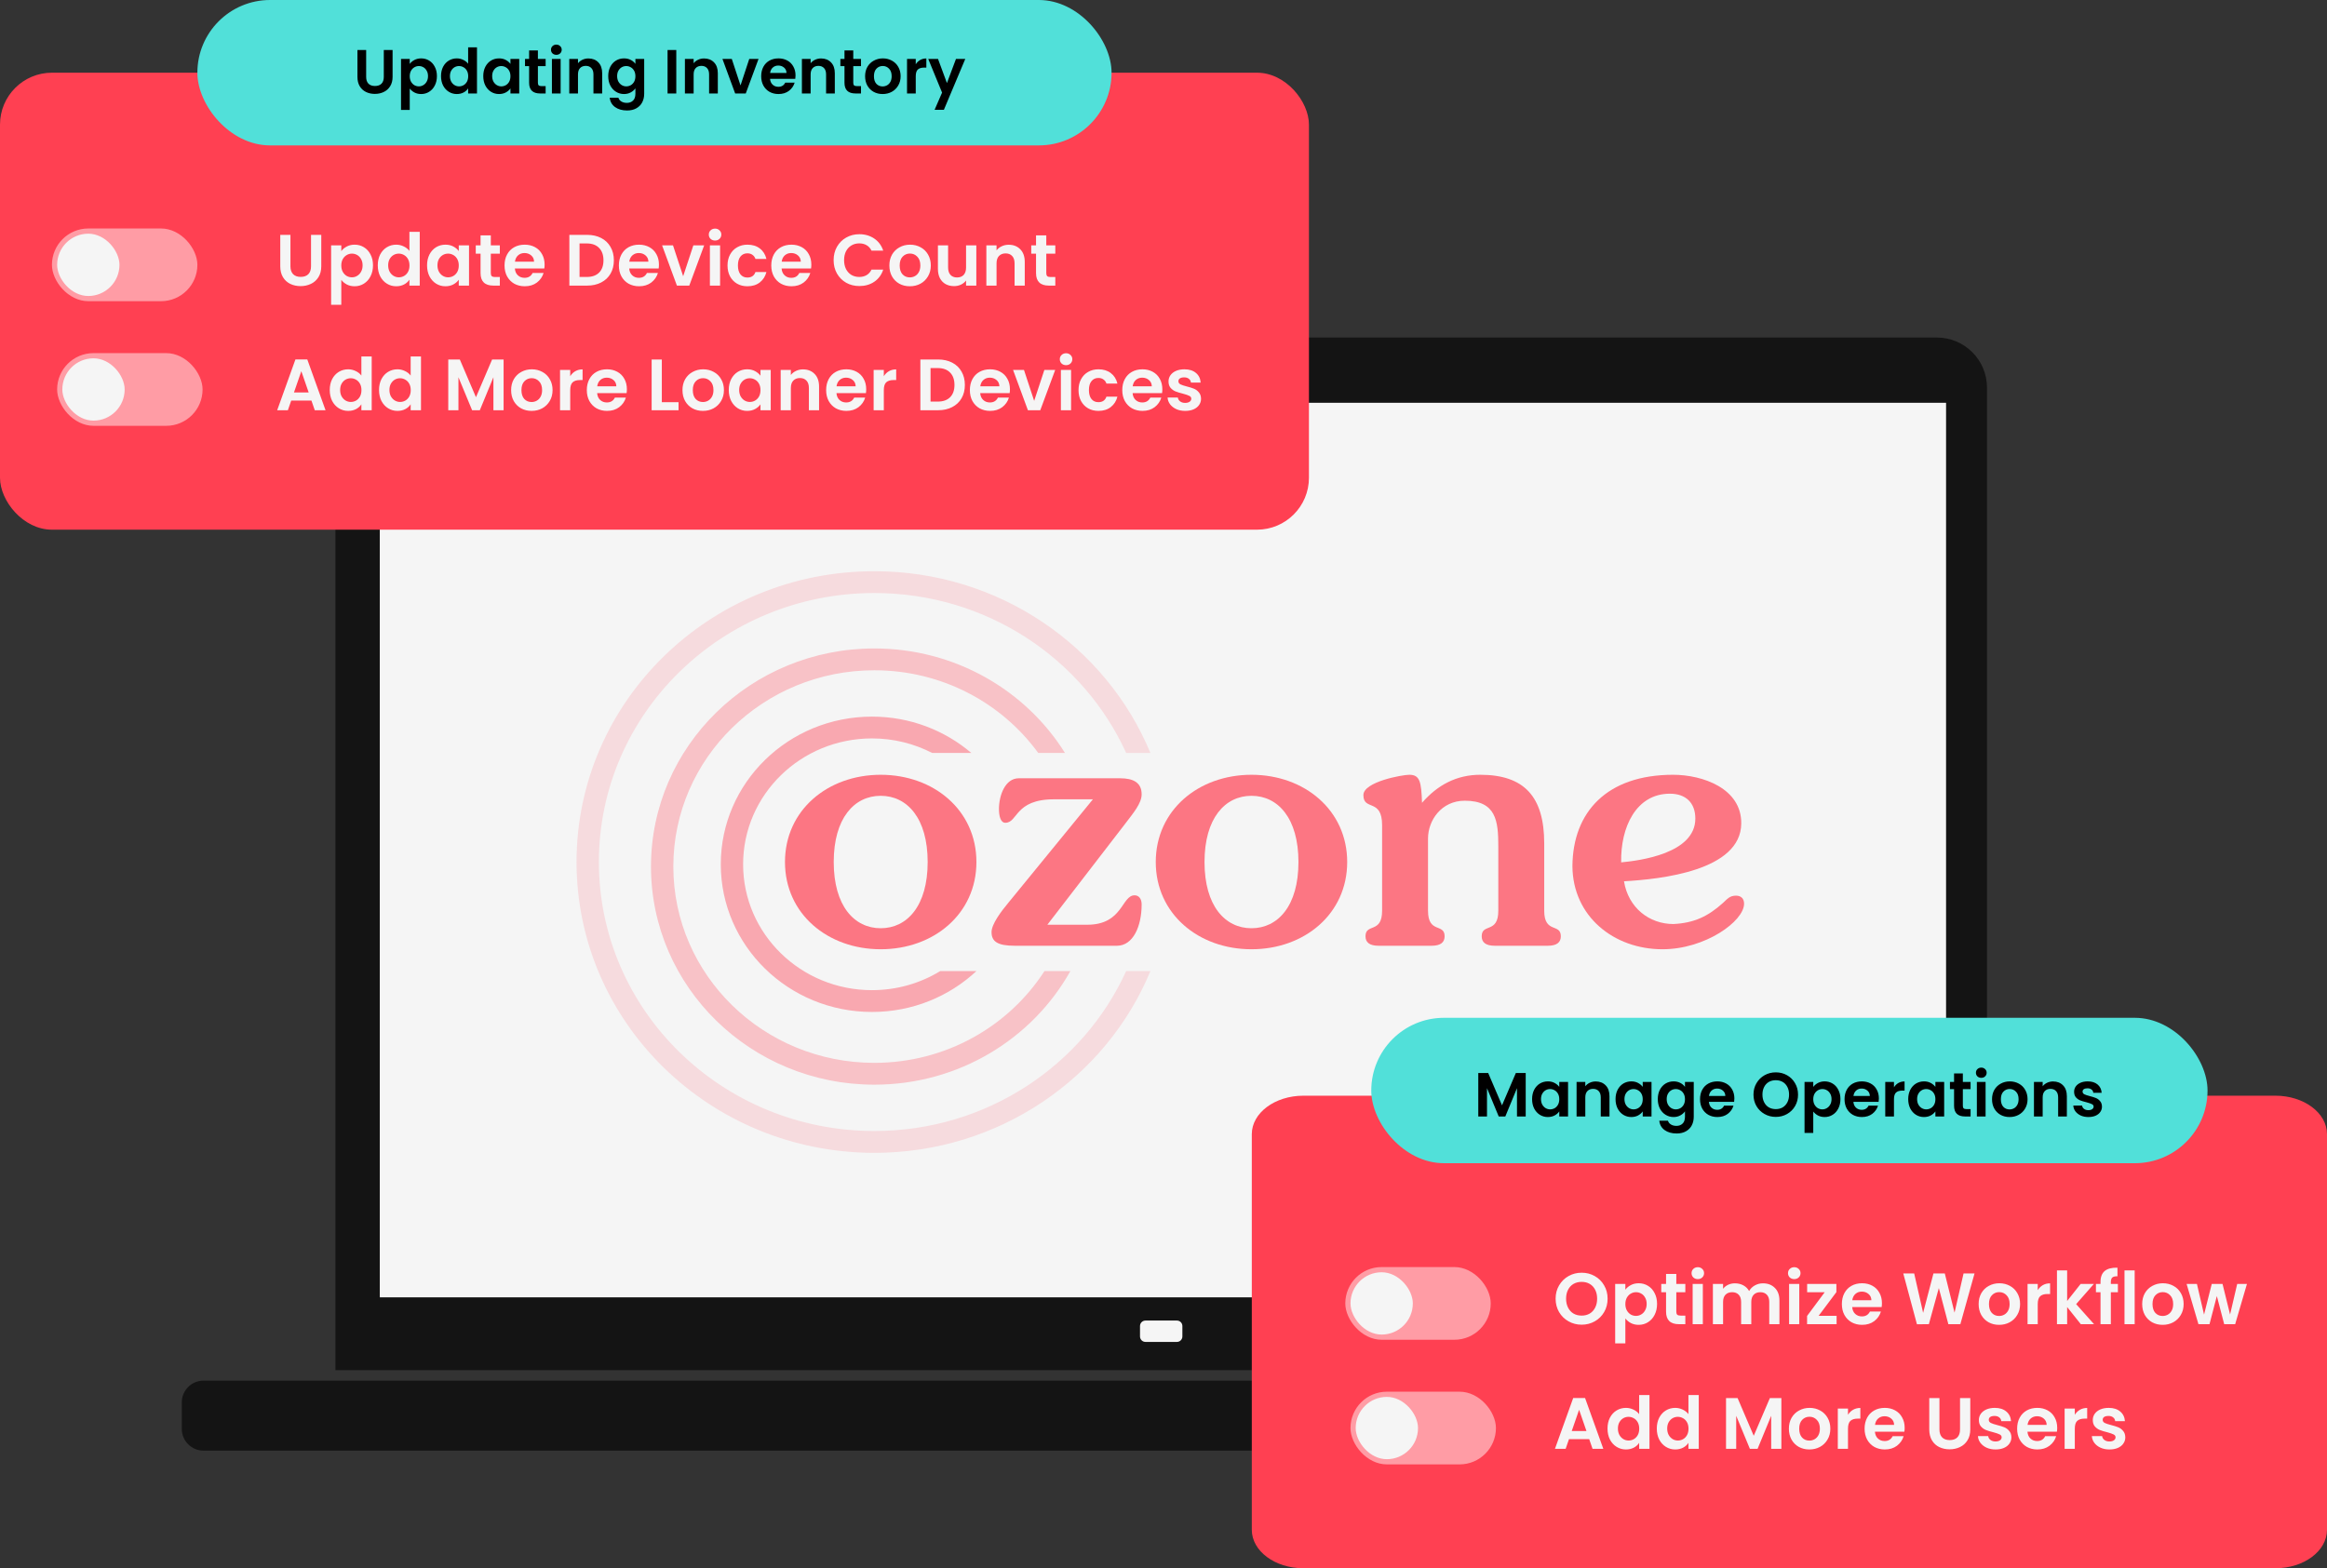 <svg width="448" height="302" viewBox="0 0 448 302" fill="none" xmlns="http://www.w3.org/2000/svg">
<rect x="0" y="0" width="448" height="302" fill="#333333" stroke="none"/>
<path d="M372.878 65H74.24C68.9 65 64.577 69.318 64.577 74.641V263.859H382.541V74.641C382.541 69.318 378.218 65 372.878 65ZM374.658 249.827H73.12V77.568H374.658V249.827Z" fill="#141414"/>
<path d="M374.658 249.827H73.12V77.568H374.658V249.827Z" fill="#F5F5F5"/>
<path d="M223.556 74.192C222.603 74.192 221.835 73.421 221.835 72.475C221.835 71.528 222.608 70.757 223.556 70.757C224.505 70.757 225.278 71.528 225.278 72.475C225.278 73.421 224.505 74.192 223.556 74.192Z" fill="#141414"/>
<path d="M226.583 254.301H220.529C219.949 254.301 219.478 254.77 219.478 255.35V257.365C219.478 257.944 219.949 258.414 220.529 258.414H226.583C227.164 258.414 227.635 257.944 227.635 257.365V255.35C227.635 254.77 227.164 254.301 226.583 254.301Z" fill="#F5F5F5"/>
<path d="M223.556 73.69C225.182 73.69 226.5 72.375 226.5 70.753C226.5 69.13 225.182 67.815 223.556 67.815C221.931 67.815 220.612 69.13 220.612 70.753C220.612 72.375 221.931 73.69 223.556 73.69Z" fill="#F5F5F5"/>
<path d="M407.927 265.869H39.191C36.876 265.869 35 267.741 35 270.05V275.168C35 277.478 36.876 279.35 39.191 279.35H407.927C410.241 279.35 412.118 277.478 412.118 275.168V270.05C412.118 267.741 410.241 265.869 407.927 265.869Z" fill="#141414"/>
<g opacity="0.7" clip-path="url(#clip0_352_11)">
<rect width="225" height="112" transform="translate(111 110)" fill="#F5F5F5"/>
<path d="M187.982 166C187.982 175.985 179.754 182.8 169.555 182.8C159.355 182.8 151.127 175.985 151.127 166C151.127 156.014 159.355 149.2 169.555 149.2C179.754 149.2 187.982 156.014 187.982 166ZM160.511 166C160.511 174.434 164.455 178.752 169.555 178.752C174.655 178.752 178.598 174.434 178.598 166C178.598 157.566 174.655 153.248 169.555 153.248C164.455 153.248 160.511 157.566 160.511 166Z" fill="#FF4052"/>
<path d="M201.639 178.077H209.323C216.19 178.077 215.918 172.41 218.434 172.41C219.25 172.41 219.794 173.084 219.794 174.164C219.794 178.347 218.162 182.125 215.034 182.125H195.383C192.051 182.125 190.895 181.316 190.895 179.494C190.895 177.942 192.799 175.446 194.091 173.894L210.411 153.923H202.931C195.315 153.923 195.995 158.443 193.547 158.443C192.595 158.443 192.323 157.027 192.323 155.812C192.323 153.113 193.547 149.875 196.131 149.875H215.646C218.162 149.875 219.794 150.684 219.794 152.978C219.794 154.733 218.026 156.757 216.87 158.308L201.639 178.077Z" fill="#FF4052"/>
<path d="M259.365 166C259.365 175.985 251.138 182.8 240.939 182.8C230.739 182.8 222.511 175.985 222.511 166C222.511 156.014 230.739 149.2 240.939 149.2C251.138 149.2 259.365 156.014 259.365 166ZM231.895 166C231.895 174.434 235.839 178.752 240.939 178.752C246.038 178.752 249.982 174.434 249.982 166C249.982 157.566 246.038 153.248 240.939 153.248C235.839 153.248 231.895 157.566 231.895 166Z" fill="#FF4052"/>
<path d="M288.458 175.378V162.964C288.458 158.106 288.051 154.193 281.999 154.193C277.51 154.193 274.926 157.971 274.926 161.479V175.378C274.926 179.831 278.122 177.74 278.122 180.304C278.122 181.45 277.374 182.125 275.607 182.125H265.407C263.639 182.125 262.891 181.45 262.891 180.304C262.891 177.74 266.087 179.831 266.087 175.378V158.916C266.087 153.653 262.484 156.217 262.484 153.113C262.484 150.549 269.963 149.2 271.323 149.2C273.363 149.2 273.635 150.549 273.771 154.598C276.762 151.157 280.435 149.2 284.991 149.2C293.422 149.2 297.297 153.383 297.297 162.424V175.378C297.297 179.831 300.494 177.74 300.494 180.304C300.494 181.45 299.746 182.125 297.978 182.125H287.778C286.01 182.125 285.262 181.45 285.262 180.304C285.262 177.74 288.458 179.831 288.458 175.378Z" fill="#FF4052"/>
<path d="M302.727 166.81C302.795 156.352 309.391 149.2 322.106 149.2C327.818 149.2 335.298 151.831 335.23 158.578C335.162 167.687 319.727 169.306 312.655 169.711C313.47 174.771 317.483 177.942 322.175 177.942C326.186 177.74 328.839 176.458 331.694 173.894C332.51 173.152 332.986 172.477 334.21 172.477C335.298 172.477 335.774 173.152 335.774 174.029C335.774 177.402 328.294 182.8 320.067 182.8C310.683 182.8 302.795 176.458 302.727 166.81ZM321.494 152.843C314.966 152.843 311.975 159.32 312.111 166.067C315.647 165.73 326.39 164.381 326.39 157.634C326.39 154.598 324.554 152.843 321.494 152.843Z" fill="#FF4052"/>
<path opacity="0.6" fill-rule="evenodd" clip-rule="evenodd" d="M187.986 187C182.759 191.879 175.676 194.875 167.877 194.875C151.8 194.875 138.767 182.143 138.767 166.438C138.767 150.732 151.8 138 167.877 138C175.199 138 181.889 140.641 187.005 145H179.464C176.006 143.212 172.062 142.2 167.877 142.2C154.174 142.2 143.066 153.052 143.066 166.438C143.066 179.823 154.174 190.675 167.877 190.675C172.703 190.675 177.207 189.329 181.018 187H187.986Z" fill="#FF4052"/>
<path opacity="0.4" fill-rule="evenodd" clip-rule="evenodd" d="M206.071 187C198.773 200.035 184.605 208.875 168.325 208.875C144.58 208.875 125.331 190.071 125.331 166.875C125.331 143.679 144.58 124.875 168.325 124.875C183.866 124.875 197.481 132.93 205.034 145H199.885C192.873 135.362 181.35 129.075 168.325 129.075C146.955 129.075 129.631 145.999 129.631 166.875C129.631 187.751 146.955 204.675 168.325 204.675C182.123 204.675 194.235 197.619 201.085 187H206.071Z" fill="#FF4052"/>
<path opacity="0.2" fill-rule="evenodd" clip-rule="evenodd" d="M221.483 187C212.979 207.523 192.382 222 168.325 222C136.665 222 111 196.928 111 166C111 135.072 136.665 110 168.325 110C192.382 110 212.979 124.477 221.483 145H216.812C208.565 126.855 189.958 114.2 168.325 114.2C139.04 114.2 115.299 137.392 115.299 166C115.299 194.608 139.04 217.8 168.325 217.8C189.958 217.8 208.565 205.145 216.812 187H221.483Z" fill="#FF4052"/>
</g>
<path d="M438.066 211H250.934C245.448 211 241 214.315 241 218.405V294.595C241 298.685 245.448 302 250.934 302H438.066C443.552 302 448 298.685 448 294.595V218.405C448 214.315 443.552 211 438.066 211Z" fill="#FF4052"/>
<rect x="264" y="196" width="161" height="28" rx="14" fill="#51E0D9"/>
<path d="M293.733 206.624V215H292.053V209.552L289.809 215H288.537L286.281 209.552V215H284.601V206.624H286.509L289.173 212.852L291.837 206.624H293.733ZM294.962 211.652C294.962 210.98 295.094 210.384 295.358 209.864C295.63 209.344 295.994 208.944 296.45 208.664C296.914 208.384 297.43 208.244 297.998 208.244C298.494 208.244 298.926 208.344 299.294 208.544C299.67 208.744 299.97 208.996 300.194 209.3V208.352H301.886V215H300.194V214.028C299.978 214.34 299.678 214.6 299.294 214.808C298.918 215.008 298.482 215.108 297.986 215.108C297.426 215.108 296.914 214.964 296.45 214.676C295.994 214.388 295.63 213.984 295.358 213.464C295.094 212.936 294.962 212.332 294.962 211.652ZM300.194 211.676C300.194 211.268 300.114 210.92 299.954 210.632C299.794 210.336 299.578 210.112 299.306 209.96C299.034 209.8 298.742 209.72 298.43 209.72C298.118 209.72 297.83 209.796 297.566 209.948C297.302 210.1 297.086 210.324 296.918 210.62C296.758 210.908 296.678 211.252 296.678 211.652C296.678 212.052 296.758 212.404 296.918 212.708C297.086 213.004 297.302 213.232 297.566 213.392C297.838 213.552 298.126 213.632 298.43 213.632C298.742 213.632 299.034 213.556 299.306 213.404C299.578 213.244 299.794 213.02 299.954 212.732C300.114 212.436 300.194 212.084 300.194 211.676ZM307.211 208.256C308.003 208.256 308.643 208.508 309.131 209.012C309.619 209.508 309.863 210.204 309.863 211.1V215H308.183V211.328C308.183 210.8 308.051 210.396 307.787 210.116C307.523 209.828 307.163 209.684 306.707 209.684C306.243 209.684 305.875 209.828 305.603 210.116C305.339 210.396 305.207 210.8 305.207 211.328V215H303.527V208.352H305.207V209.18C305.431 208.892 305.715 208.668 306.059 208.508C306.411 208.34 306.795 208.256 307.211 208.256ZM311.029 211.652C311.029 210.98 311.161 210.384 311.425 209.864C311.697 209.344 312.061 208.944 312.517 208.664C312.981 208.384 313.497 208.244 314.065 208.244C314.561 208.244 314.993 208.344 315.361 208.544C315.737 208.744 316.037 208.996 316.261 209.3V208.352H317.953V215H316.261V214.028C316.045 214.34 315.745 214.6 315.361 214.808C314.985 215.008 314.549 215.108 314.053 215.108C313.493 215.108 312.981 214.964 312.517 214.676C312.061 214.388 311.697 213.984 311.425 213.464C311.161 212.936 311.029 212.332 311.029 211.652ZM316.261 211.676C316.261 211.268 316.181 210.92 316.021 210.632C315.861 210.336 315.645 210.112 315.373 209.96C315.101 209.8 314.809 209.72 314.497 209.72C314.185 209.72 313.897 209.796 313.633 209.948C313.369 210.1 313.153 210.324 312.985 210.62C312.825 210.908 312.745 211.252 312.745 211.652C312.745 212.052 312.825 212.404 312.985 212.708C313.153 213.004 313.369 213.232 313.633 213.392C313.905 213.552 314.193 213.632 314.497 213.632C314.809 213.632 315.101 213.556 315.373 213.404C315.645 213.244 315.861 213.02 316.021 212.732C316.181 212.436 316.261 212.084 316.261 211.676ZM322.198 208.244C322.694 208.244 323.13 208.344 323.506 208.544C323.882 208.736 324.178 208.988 324.394 209.3V208.352H326.086V215.048C326.086 215.664 325.962 216.212 325.714 216.692C325.466 217.18 325.094 217.564 324.598 217.844C324.102 218.132 323.502 218.276 322.798 218.276C321.854 218.276 321.078 218.056 320.47 217.616C319.87 217.176 319.53 216.576 319.45 215.816H321.118C321.206 216.12 321.394 216.36 321.682 216.536C321.978 216.72 322.334 216.812 322.75 216.812C323.238 216.812 323.634 216.664 323.938 216.368C324.242 216.08 324.394 215.64 324.394 215.048V214.016C324.178 214.328 323.878 214.588 323.494 214.796C323.118 215.004 322.686 215.108 322.198 215.108C321.638 215.108 321.126 214.964 320.662 214.676C320.198 214.388 319.83 213.984 319.558 213.464C319.294 212.936 319.162 212.332 319.162 211.652C319.162 210.98 319.294 210.384 319.558 209.864C319.83 209.344 320.194 208.944 320.65 208.664C321.114 208.384 321.63 208.244 322.198 208.244ZM324.394 211.676C324.394 211.268 324.314 210.92 324.154 210.632C323.994 210.336 323.778 210.112 323.506 209.96C323.234 209.8 322.942 209.72 322.63 209.72C322.318 209.72 322.03 209.796 321.766 209.948C321.502 210.1 321.286 210.324 321.118 210.62C320.958 210.908 320.878 211.252 320.878 211.652C320.878 212.052 320.958 212.404 321.118 212.708C321.286 213.004 321.502 213.232 321.766 213.392C322.038 213.552 322.326 213.632 322.63 213.632C322.942 213.632 323.234 213.556 323.506 213.404C323.778 213.244 323.994 213.02 324.154 212.732C324.314 212.436 324.394 212.084 324.394 211.676ZM333.906 211.532C333.906 211.772 333.89 211.988 333.858 212.18H328.998C329.038 212.66 329.206 213.036 329.502 213.308C329.798 213.58 330.162 213.716 330.594 213.716C331.218 213.716 331.662 213.448 331.926 212.912H333.738C333.546 213.552 333.178 214.08 332.634 214.496C332.09 214.904 331.422 215.108 330.63 215.108C329.99 215.108 329.414 214.968 328.902 214.688C328.398 214.4 328.002 213.996 327.714 213.476C327.434 212.956 327.294 212.356 327.294 211.676C327.294 210.988 327.434 210.384 327.714 209.864C327.994 209.344 328.386 208.944 328.89 208.664C329.394 208.384 329.974 208.244 330.63 208.244C331.262 208.244 331.826 208.38 332.322 208.652C332.826 208.924 333.214 209.312 333.486 209.816C333.766 210.312 333.906 210.884 333.906 211.532ZM332.166 211.052C332.158 210.62 332.002 210.276 331.698 210.02C331.394 209.756 331.022 209.624 330.582 209.624C330.166 209.624 329.814 209.752 329.526 210.008C329.246 210.256 329.074 210.604 329.01 211.052H332.166ZM341.88 215.084C341.096 215.084 340.376 214.9 339.72 214.532C339.064 214.164 338.544 213.656 338.16 213.008C337.776 212.352 337.584 211.612 337.584 210.788C337.584 209.972 337.776 209.24 338.16 208.592C338.544 207.936 339.064 207.424 339.72 207.056C340.376 206.688 341.096 206.504 341.88 206.504C342.672 206.504 343.392 206.688 344.04 207.056C344.696 207.424 345.212 207.936 345.588 208.592C345.972 209.24 346.164 209.972 346.164 210.788C346.164 211.612 345.972 212.352 345.588 213.008C345.212 213.656 344.696 214.164 344.04 214.532C343.384 214.9 342.664 215.084 341.88 215.084ZM341.88 213.584C342.384 213.584 342.828 213.472 343.212 213.248C343.596 213.016 343.896 212.688 344.112 212.264C344.328 211.84 344.436 211.348 344.436 210.788C344.436 210.228 344.328 209.74 344.112 209.324C343.896 208.9 343.596 208.576 343.212 208.352C342.828 208.128 342.384 208.016 341.88 208.016C341.376 208.016 340.928 208.128 340.536 208.352C340.152 208.576 339.852 208.9 339.636 209.324C339.42 209.74 339.312 210.228 339.312 210.788C339.312 211.348 339.42 211.84 339.636 212.264C339.852 212.688 340.152 213.016 340.536 213.248C340.928 213.472 341.376 213.584 341.88 213.584ZM349.094 209.312C349.31 209.008 349.606 208.756 349.982 208.556C350.366 208.348 350.802 208.244 351.29 208.244C351.858 208.244 352.37 208.384 352.826 208.664C353.29 208.944 353.654 209.344 353.918 209.864C354.19 210.376 354.326 210.972 354.326 211.652C354.326 212.332 354.19 212.936 353.918 213.464C353.654 213.984 353.29 214.388 352.826 214.676C352.37 214.964 351.858 215.108 351.29 215.108C350.802 215.108 350.37 215.008 349.994 214.808C349.626 214.608 349.326 214.356 349.094 214.052V218.168H347.414V208.352H349.094V209.312ZM352.61 211.652C352.61 211.252 352.526 210.908 352.358 210.62C352.198 210.324 351.982 210.1 351.71 209.948C351.446 209.796 351.158 209.72 350.846 209.72C350.542 209.72 350.254 209.8 349.982 209.96C349.718 210.112 349.502 210.336 349.334 210.632C349.174 210.928 349.094 211.276 349.094 211.676C349.094 212.076 349.174 212.424 349.334 212.72C349.502 213.016 349.718 213.244 349.982 213.404C350.254 213.556 350.542 213.632 350.846 213.632C351.158 213.632 351.446 213.552 351.71 213.392C351.982 213.232 352.198 213.004 352.358 212.708C352.526 212.412 352.61 212.06 352.61 211.652ZM361.727 211.532C361.727 211.772 361.711 211.988 361.679 212.18H356.819C356.859 212.66 357.027 213.036 357.323 213.308C357.619 213.58 357.983 213.716 358.415 213.716C359.039 213.716 359.483 213.448 359.747 212.912H361.559C361.367 213.552 360.999 214.08 360.455 214.496C359.911 214.904 359.243 215.108 358.451 215.108C357.811 215.108 357.235 214.968 356.723 214.688C356.219 214.4 355.823 213.996 355.535 213.476C355.255 212.956 355.115 212.356 355.115 211.676C355.115 210.988 355.255 210.384 355.535 209.864C355.815 209.344 356.207 208.944 356.711 208.664C357.215 208.384 357.795 208.244 358.451 208.244C359.083 208.244 359.647 208.38 360.143 208.652C360.647 208.924 361.035 209.312 361.307 209.816C361.587 210.312 361.727 210.884 361.727 211.532ZM359.987 211.052C359.979 210.62 359.823 210.276 359.519 210.02C359.215 209.756 358.843 209.624 358.403 209.624C357.987 209.624 357.635 209.752 357.347 210.008C357.067 210.256 356.895 210.604 356.831 211.052H359.987ZM364.633 209.384C364.849 209.032 365.129 208.756 365.473 208.556C365.825 208.356 366.225 208.256 366.673 208.256V210.02H366.229C365.701 210.02 365.301 210.144 365.029 210.392C364.765 210.64 364.633 211.072 364.633 211.688V215H362.953V208.352H364.633V209.384ZM367.373 211.652C367.373 210.98 367.505 210.384 367.769 209.864C368.041 209.344 368.405 208.944 368.861 208.664C369.325 208.384 369.841 208.244 370.409 208.244C370.905 208.244 371.337 208.344 371.705 208.544C372.081 208.744 372.381 208.996 372.605 209.3V208.352H374.297V215H372.605V214.028C372.389 214.34 372.089 214.6 371.705 214.808C371.329 215.008 370.893 215.108 370.397 215.108C369.837 215.108 369.325 214.964 368.861 214.676C368.405 214.388 368.041 213.984 367.769 213.464C367.505 212.936 367.373 212.332 367.373 211.652ZM372.605 211.676C372.605 211.268 372.525 210.92 372.365 210.632C372.205 210.336 371.989 210.112 371.717 209.96C371.445 209.8 371.153 209.72 370.841 209.72C370.529 209.72 370.241 209.796 369.977 209.948C369.713 210.1 369.497 210.324 369.329 210.62C369.169 210.908 369.089 211.252 369.089 211.652C369.089 212.052 369.169 212.404 369.329 212.708C369.497 213.004 369.713 213.232 369.977 213.392C370.249 213.552 370.537 213.632 370.841 213.632C371.153 213.632 371.445 213.556 371.717 213.404C371.989 213.244 372.205 213.02 372.365 212.732C372.525 212.436 372.605 212.084 372.605 211.676ZM377.893 209.732V212.948C377.893 213.172 377.945 213.336 378.049 213.44C378.161 213.536 378.345 213.584 378.601 213.584H379.381V215H378.325C376.909 215 376.201 214.312 376.201 212.936V209.732H375.409V208.352H376.201V206.708H377.893V208.352H379.381V209.732H377.893ZM381.442 207.56C381.146 207.56 380.898 207.468 380.698 207.284C380.506 207.092 380.41 206.856 380.41 206.576C380.41 206.296 380.506 206.064 380.698 205.88C380.898 205.688 381.146 205.592 381.442 205.592C381.738 205.592 381.982 205.688 382.174 205.88C382.374 206.064 382.474 206.296 382.474 206.576C382.474 206.856 382.374 207.092 382.174 207.284C381.982 207.468 381.738 207.56 381.442 207.56ZM382.27 208.352V215H380.59V208.352H382.27ZM386.882 215.108C386.242 215.108 385.666 214.968 385.154 214.688C384.642 214.4 384.238 213.996 383.942 213.476C383.654 212.956 383.51 212.356 383.51 211.676C383.51 210.996 383.658 210.396 383.954 209.876C384.258 209.356 384.67 208.956 385.19 208.676C385.71 208.388 386.29 208.244 386.93 208.244C387.57 208.244 388.15 208.388 388.67 208.676C389.19 208.956 389.598 209.356 389.894 209.876C390.198 210.396 390.35 210.996 390.35 211.676C390.35 212.356 390.194 212.956 389.882 213.476C389.578 213.996 389.162 214.4 388.634 214.688C388.114 214.968 387.53 215.108 386.882 215.108ZM386.882 213.644C387.186 213.644 387.47 213.572 387.734 213.428C388.006 213.276 388.222 213.052 388.382 212.756C388.542 212.46 388.622 212.1 388.622 211.676C388.622 211.044 388.454 210.56 388.118 210.224C387.79 209.88 387.386 209.708 386.906 209.708C386.426 209.708 386.022 209.88 385.694 210.224C385.374 210.56 385.214 211.044 385.214 211.676C385.214 212.308 385.37 212.796 385.682 213.14C386.002 213.476 386.402 213.644 386.882 213.644ZM395.266 208.256C396.058 208.256 396.698 208.508 397.186 209.012C397.674 209.508 397.918 210.204 397.918 211.1V215H396.238V211.328C396.238 210.8 396.106 210.396 395.842 210.116C395.578 209.828 395.218 209.684 394.762 209.684C394.298 209.684 393.93 209.828 393.658 210.116C393.394 210.396 393.262 210.8 393.262 211.328V215H391.582V208.352H393.262V209.18C393.486 208.892 393.77 208.668 394.114 208.508C394.466 208.34 394.85 208.256 395.266 208.256ZM402.06 215.108C401.516 215.108 401.028 215.012 400.596 214.82C400.164 214.62 399.82 214.352 399.564 214.016C399.316 213.68 399.18 213.308 399.156 212.9H400.848C400.88 213.156 401.004 213.368 401.22 213.536C401.444 213.704 401.72 213.788 402.048 213.788C402.368 213.788 402.616 213.724 402.792 213.596C402.976 213.468 403.068 213.304 403.068 213.104C403.068 212.888 402.956 212.728 402.732 212.624C402.516 212.512 402.168 212.392 401.688 212.264C401.192 212.144 400.784 212.02 400.464 211.892C400.152 211.764 399.88 211.568 399.648 211.304C399.424 211.04 399.312 210.684 399.312 210.236C399.312 209.868 399.416 209.532 399.624 209.228C399.84 208.924 400.144 208.684 400.536 208.508C400.936 208.332 401.404 208.244 401.94 208.244C402.732 208.244 403.364 208.444 403.836 208.844C404.308 209.236 404.568 209.768 404.616 210.44H403.008C402.984 210.176 402.872 209.968 402.672 209.816C402.48 209.656 402.22 209.576 401.892 209.576C401.588 209.576 401.352 209.632 401.184 209.744C401.024 209.856 400.944 210.012 400.944 210.212C400.944 210.436 401.056 210.608 401.28 210.728C401.504 210.84 401.852 210.956 402.324 211.076C402.804 211.196 403.2 211.32 403.512 211.448C403.824 211.576 404.092 211.776 404.316 212.048C404.548 212.312 404.668 212.664 404.676 213.104C404.676 213.488 404.568 213.832 404.352 214.136C404.144 214.44 403.84 214.68 403.44 214.856C403.048 215.024 402.588 215.108 402.06 215.108Z" fill="black"/>
<path d="M304.502 255.098C303.587 255.098 302.747 254.883 301.982 254.454C301.217 254.025 300.61 253.432 300.162 252.676C299.714 251.911 299.49 251.047 299.49 250.086C299.49 249.134 299.714 248.28 300.162 247.524C300.61 246.759 301.217 246.161 301.982 245.732C302.747 245.303 303.587 245.088 304.502 245.088C305.426 245.088 306.266 245.303 307.022 245.732C307.787 246.161 308.389 246.759 308.828 247.524C309.276 248.28 309.5 249.134 309.5 250.086C309.5 251.047 309.276 251.911 308.828 252.676C308.389 253.432 307.787 254.025 307.022 254.454C306.257 254.883 305.417 255.098 304.502 255.098ZM304.502 253.348C305.09 253.348 305.608 253.217 306.056 252.956C306.504 252.685 306.854 252.303 307.106 251.808C307.358 251.313 307.484 250.739 307.484 250.086C307.484 249.433 307.358 248.863 307.106 248.378C306.854 247.883 306.504 247.505 306.056 247.244C305.608 246.983 305.09 246.852 304.502 246.852C303.914 246.852 303.391 246.983 302.934 247.244C302.486 247.505 302.136 247.883 301.884 248.378C301.632 248.863 301.506 249.433 301.506 250.086C301.506 250.739 301.632 251.313 301.884 251.808C302.136 252.303 302.486 252.685 302.934 252.956C303.391 253.217 303.914 253.348 304.502 253.348ZM312.918 248.364C313.17 248.009 313.516 247.715 313.954 247.482C314.402 247.239 314.911 247.118 315.48 247.118C316.143 247.118 316.74 247.281 317.272 247.608C317.814 247.935 318.238 248.401 318.546 249.008C318.864 249.605 319.022 250.301 319.022 251.094C319.022 251.887 318.864 252.592 318.546 253.208C318.238 253.815 317.814 254.286 317.272 254.622C316.74 254.958 316.143 255.126 315.48 255.126C314.911 255.126 314.407 255.009 313.968 254.776C313.539 254.543 313.189 254.249 312.918 253.894V258.696H310.958V247.244H312.918V248.364ZM317.02 251.094C317.02 250.627 316.922 250.226 316.726 249.89C316.54 249.545 316.288 249.283 315.97 249.106C315.662 248.929 315.326 248.84 314.962 248.84C314.608 248.84 314.272 248.933 313.954 249.12C313.646 249.297 313.394 249.559 313.198 249.904C313.012 250.249 312.918 250.655 312.918 251.122C312.918 251.589 313.012 251.995 313.198 252.34C313.394 252.685 313.646 252.951 313.954 253.138C314.272 253.315 314.608 253.404 314.962 253.404C315.326 253.404 315.662 253.311 315.97 253.124C316.288 252.937 316.54 252.671 316.726 252.326C316.922 251.981 317.02 251.57 317.02 251.094ZM322.728 248.854V252.606C322.728 252.867 322.789 253.059 322.91 253.18C323.041 253.292 323.256 253.348 323.554 253.348H324.464V255H323.232C321.58 255 320.754 254.197 320.754 252.592V248.854H319.83V247.244H320.754V245.326H322.728V247.244H324.464V248.854H322.728ZM326.868 246.32C326.523 246.32 326.234 246.213 326 245.998C325.776 245.774 325.664 245.499 325.664 245.172C325.664 244.845 325.776 244.575 326 244.36C326.234 244.136 326.523 244.024 326.868 244.024C327.214 244.024 327.498 244.136 327.722 244.36C327.956 244.575 328.072 244.845 328.072 245.172C328.072 245.499 327.956 245.774 327.722 245.998C327.498 246.213 327.214 246.32 326.868 246.32ZM327.834 247.244V255H325.874V247.244H327.834ZM339.403 247.132C340.355 247.132 341.12 247.426 341.699 248.014C342.287 248.593 342.581 249.405 342.581 250.45V255H340.621V250.716C340.621 250.109 340.467 249.647 340.159 249.33C339.851 249.003 339.431 248.84 338.899 248.84C338.367 248.84 337.942 249.003 337.625 249.33C337.317 249.647 337.163 250.109 337.163 250.716V255H335.203V250.716C335.203 250.109 335.049 249.647 334.741 249.33C334.433 249.003 334.013 248.84 333.481 248.84C332.939 248.84 332.51 249.003 332.193 249.33C331.885 249.647 331.731 250.109 331.731 250.716V255H329.771V247.244H331.731V248.182C331.983 247.855 332.305 247.599 332.697 247.412C333.098 247.225 333.537 247.132 334.013 247.132C334.619 247.132 335.161 247.263 335.637 247.524C336.113 247.776 336.481 248.14 336.743 248.616C336.995 248.168 337.359 247.809 337.835 247.538C338.32 247.267 338.843 247.132 339.403 247.132ZM345.435 246.32C345.089 246.32 344.8 246.213 344.567 245.998C344.343 245.774 344.231 245.499 344.231 245.172C344.231 244.845 344.343 244.575 344.567 244.36C344.8 244.136 345.089 244.024 345.435 244.024C345.78 244.024 346.065 244.136 346.289 244.36C346.522 244.575 346.639 244.845 346.639 245.172C346.639 245.499 346.522 245.774 346.289 245.998C346.065 246.213 345.78 246.32 345.435 246.32ZM346.401 247.244V255H344.441V247.244H346.401ZM350.129 253.39H353.587V255H347.903V253.418L351.291 248.854H347.917V247.244H353.545V248.826L350.129 253.39ZM362.315 250.954C362.315 251.234 362.296 251.486 362.259 251.71H356.589C356.635 252.27 356.831 252.709 357.177 253.026C357.522 253.343 357.947 253.502 358.451 253.502C359.179 253.502 359.697 253.189 360.005 252.564H362.119C361.895 253.311 361.465 253.927 360.831 254.412C360.196 254.888 359.417 255.126 358.493 255.126C357.746 255.126 357.074 254.963 356.477 254.636C355.889 254.3 355.427 253.829 355.091 253.222C354.764 252.615 354.601 251.915 354.601 251.122C354.601 250.319 354.764 249.615 355.091 249.008C355.417 248.401 355.875 247.935 356.463 247.608C357.051 247.281 357.727 247.118 358.493 247.118C359.23 247.118 359.888 247.277 360.467 247.594C361.055 247.911 361.507 248.364 361.825 248.952C362.151 249.531 362.315 250.198 362.315 250.954ZM360.285 250.394C360.275 249.89 360.093 249.489 359.739 249.19C359.384 248.882 358.95 248.728 358.437 248.728C357.951 248.728 357.541 248.877 357.205 249.176C356.878 249.465 356.677 249.871 356.603 250.394H360.285ZM380.143 245.228L377.413 255H375.103L373.269 248.042L371.351 255L369.055 255.014L366.423 245.228H368.523L370.245 252.816L372.233 245.228H374.417L376.293 252.774L378.029 245.228H380.143ZM384.867 255.126C384.12 255.126 383.448 254.963 382.851 254.636C382.254 254.3 381.782 253.829 381.437 253.222C381.101 252.615 380.933 251.915 380.933 251.122C380.933 250.329 381.106 249.629 381.451 249.022C381.806 248.415 382.286 247.949 382.893 247.622C383.5 247.286 384.176 247.118 384.923 247.118C385.67 247.118 386.346 247.286 386.953 247.622C387.56 247.949 388.036 248.415 388.381 249.022C388.736 249.629 388.913 250.329 388.913 251.122C388.913 251.915 388.731 252.615 388.367 253.222C388.012 253.829 387.527 254.3 386.911 254.636C386.304 254.963 385.623 255.126 384.867 255.126ZM384.867 253.418C385.222 253.418 385.553 253.334 385.861 253.166C386.178 252.989 386.43 252.727 386.617 252.382C386.804 252.037 386.897 251.617 386.897 251.122C386.897 250.385 386.701 249.82 386.309 249.428C385.926 249.027 385.455 248.826 384.895 248.826C384.335 248.826 383.864 249.027 383.481 249.428C383.108 249.82 382.921 250.385 382.921 251.122C382.921 251.859 383.103 252.429 383.467 252.83C383.84 253.222 384.307 253.418 384.867 253.418ZM392.311 248.448C392.563 248.037 392.889 247.715 393.291 247.482C393.701 247.249 394.168 247.132 394.691 247.132V249.19H394.173C393.557 249.19 393.09 249.335 392.773 249.624C392.465 249.913 392.311 250.417 392.311 251.136V255H390.351V247.244H392.311V248.448ZM400.603 255L397.971 251.696V255H396.011V244.64H397.971V250.534L400.575 247.244H403.123L399.707 251.136L403.151 255H400.603ZM407.743 248.854H406.385V255H404.397V248.854H403.515V247.244H404.397V246.852C404.397 245.9 404.667 245.2 405.209 244.752C405.75 244.304 406.567 244.094 407.659 244.122V245.774C407.183 245.765 406.851 245.844 406.665 246.012C406.478 246.18 406.385 246.483 406.385 246.922V247.244H407.743V248.854ZM410.973 244.64V255H409.013V244.64H410.973ZM416.353 255.126C415.607 255.126 414.935 254.963 414.337 254.636C413.74 254.3 413.269 253.829 412.923 253.222C412.587 252.615 412.419 251.915 412.419 251.122C412.419 250.329 412.592 249.629 412.937 249.022C413.292 248.415 413.773 247.949 414.379 247.622C414.986 247.286 415.663 247.118 416.409 247.118C417.156 247.118 417.833 247.286 418.439 247.622C419.046 247.949 419.522 248.415 419.867 249.022C420.222 249.629 420.399 250.329 420.399 251.122C420.399 251.915 420.217 252.615 419.853 253.222C419.499 253.829 419.013 254.3 418.397 254.636C417.791 254.963 417.109 255.126 416.353 255.126ZM416.353 253.418C416.708 253.418 417.039 253.334 417.347 253.166C417.665 252.989 417.917 252.727 418.103 252.382C418.29 252.037 418.383 251.617 418.383 251.122C418.383 250.385 418.187 249.82 417.795 249.428C417.413 249.027 416.941 248.826 416.381 248.826C415.821 248.826 415.35 249.027 414.967 249.428C414.594 249.82 414.407 250.385 414.407 251.122C414.407 251.859 414.589 252.429 414.953 252.83C415.327 253.222 415.793 253.418 416.353 253.418ZM432.589 247.244L430.321 255H428.207L426.793 249.582L425.379 255H423.251L420.969 247.244H422.957L424.329 253.152L425.813 247.244H427.885L429.341 253.138L430.713 247.244H432.589Z" fill="#F5F5F5"/>
<rect x="259" y="244" width="28" height="14" rx="7" fill="#FF9CA5"/>
<rect x="260" y="245" width="12" height="12" rx="6" fill="#F5F5F5"/>
<path d="M305.958 277.138H302.066L301.422 279H299.364L302.878 269.214H305.16L308.674 279H306.602L305.958 277.138ZM305.426 275.57L304.012 271.482L302.598 275.57H305.426ZM309.483 275.094C309.483 274.31 309.637 273.615 309.945 273.008C310.263 272.401 310.692 271.935 311.233 271.608C311.775 271.281 312.377 271.118 313.039 271.118C313.543 271.118 314.024 271.23 314.481 271.454C314.939 271.669 315.303 271.958 315.573 272.322V268.64H317.561V279H315.573V277.852C315.331 278.235 314.99 278.543 314.551 278.776C314.113 279.009 313.604 279.126 313.025 279.126C312.372 279.126 311.775 278.958 311.233 278.622C310.692 278.286 310.263 277.815 309.945 277.208C309.637 276.592 309.483 275.887 309.483 275.094ZM315.587 275.122C315.587 274.646 315.494 274.24 315.307 273.904C315.121 273.559 314.869 273.297 314.551 273.12C314.234 272.933 313.893 272.84 313.529 272.84C313.165 272.84 312.829 272.929 312.521 273.106C312.213 273.283 311.961 273.545 311.765 273.89C311.579 274.226 311.485 274.627 311.485 275.094C311.485 275.561 311.579 275.971 311.765 276.326C311.961 276.671 312.213 276.937 312.521 277.124C312.839 277.311 313.175 277.404 313.529 277.404C313.893 277.404 314.234 277.315 314.551 277.138C314.869 276.951 315.121 276.69 315.307 276.354C315.494 276.009 315.587 275.598 315.587 275.122ZM318.972 275.094C318.972 274.31 319.126 273.615 319.434 273.008C319.751 272.401 320.18 271.935 320.722 271.608C321.263 271.281 321.865 271.118 322.528 271.118C323.032 271.118 323.512 271.23 323.97 271.454C324.427 271.669 324.791 271.958 325.062 272.322V268.64H327.05V279H325.062V277.852C324.819 278.235 324.478 278.543 324.04 278.776C323.601 279.009 323.092 279.126 322.514 279.126C321.86 279.126 321.263 278.958 320.722 278.622C320.18 278.286 319.751 277.815 319.434 277.208C319.126 276.592 318.972 275.887 318.972 275.094ZM325.076 275.122C325.076 274.646 324.982 274.24 324.796 273.904C324.609 273.559 324.357 273.297 324.04 273.12C323.722 272.933 323.382 272.84 323.018 272.84C322.654 272.84 322.318 272.929 322.01 273.106C321.702 273.283 321.45 273.545 321.254 273.89C321.067 274.226 320.974 274.627 320.974 275.094C320.974 275.561 321.067 275.971 321.254 276.326C321.45 276.671 321.702 276.937 322.01 277.124C322.327 277.311 322.663 277.404 323.018 277.404C323.382 277.404 323.722 277.315 324.04 277.138C324.357 276.951 324.609 276.69 324.796 276.354C324.982 276.009 325.076 275.598 325.076 275.122ZM342.954 269.228V279H340.994V272.644L338.376 279H336.892L334.26 272.644V279H332.3V269.228H334.526L337.634 276.494L340.742 269.228H342.954ZM348.336 279.126C347.589 279.126 346.917 278.963 346.32 278.636C345.722 278.3 345.251 277.829 344.906 277.222C344.57 276.615 344.402 275.915 344.402 275.122C344.402 274.329 344.574 273.629 344.92 273.022C345.274 272.415 345.755 271.949 346.362 271.622C346.968 271.286 347.645 271.118 348.392 271.118C349.138 271.118 349.815 271.286 350.422 271.622C351.028 271.949 351.504 272.415 351.85 273.022C352.204 273.629 352.382 274.329 352.382 275.122C352.382 275.915 352.2 276.615 351.836 277.222C351.481 277.829 350.996 278.3 350.38 278.636C349.773 278.963 349.092 279.126 348.336 279.126ZM348.336 277.418C348.69 277.418 349.022 277.334 349.33 277.166C349.647 276.989 349.899 276.727 350.086 276.382C350.272 276.037 350.366 275.617 350.366 275.122C350.366 274.385 350.17 273.82 349.778 273.428C349.395 273.027 348.924 272.826 348.364 272.826C347.804 272.826 347.332 273.027 346.95 273.428C346.576 273.82 346.39 274.385 346.39 275.122C346.39 275.859 346.572 276.429 346.936 276.83C347.309 277.222 347.776 277.418 348.336 277.418ZM355.78 272.448C356.032 272.037 356.358 271.715 356.76 271.482C357.17 271.249 357.637 271.132 358.16 271.132V273.19H357.642C357.026 273.19 356.559 273.335 356.242 273.624C355.934 273.913 355.78 274.417 355.78 275.136V279H353.82V271.244H355.78V272.448ZM366.69 274.954C366.69 275.234 366.671 275.486 366.634 275.71H360.964C361.01 276.27 361.206 276.709 361.552 277.026C361.897 277.343 362.322 277.502 362.826 277.502C363.554 277.502 364.072 277.189 364.38 276.564H366.494C366.27 277.311 365.84 277.927 365.206 278.412C364.571 278.888 363.792 279.126 362.868 279.126C362.121 279.126 361.449 278.963 360.852 278.636C360.264 278.3 359.802 277.829 359.466 277.222C359.139 276.615 358.976 275.915 358.976 275.122C358.976 274.319 359.139 273.615 359.466 273.008C359.792 272.401 360.25 271.935 360.838 271.608C361.426 271.281 362.102 271.118 362.868 271.118C363.605 271.118 364.263 271.277 364.842 271.594C365.43 271.911 365.882 272.364 366.2 272.952C366.526 273.531 366.69 274.198 366.69 274.954ZM364.66 274.394C364.65 273.89 364.468 273.489 364.114 273.19C363.759 272.882 363.325 272.728 362.812 272.728C362.326 272.728 361.916 272.877 361.58 273.176C361.253 273.465 361.052 273.871 360.978 274.394H364.66ZM373.388 269.228V275.276C373.388 275.939 373.561 276.447 373.906 276.802C374.252 277.147 374.737 277.32 375.362 277.32C375.997 277.32 376.487 277.147 376.832 276.802C377.178 276.447 377.35 275.939 377.35 275.276V269.228H379.324V275.262C379.324 276.093 379.142 276.797 378.778 277.376C378.424 277.945 377.943 278.375 377.336 278.664C376.739 278.953 376.072 279.098 375.334 279.098C374.606 279.098 373.944 278.953 373.346 278.664C372.758 278.375 372.292 277.945 371.946 277.376C371.601 276.797 371.428 276.093 371.428 275.262V269.228H373.388ZM384.186 279.126C383.551 279.126 382.982 279.014 382.478 278.79C381.974 278.557 381.573 278.244 381.274 277.852C380.985 277.46 380.826 277.026 380.798 276.55H382.772C382.809 276.849 382.954 277.096 383.206 277.292C383.467 277.488 383.789 277.586 384.172 277.586C384.545 277.586 384.835 277.511 385.04 277.362C385.255 277.213 385.362 277.021 385.362 276.788C385.362 276.536 385.231 276.349 384.97 276.228C384.718 276.097 384.312 275.957 383.752 275.808C383.173 275.668 382.697 275.523 382.324 275.374C381.96 275.225 381.643 274.996 381.372 274.688C381.111 274.38 380.98 273.965 380.98 273.442C380.98 273.013 381.101 272.621 381.344 272.266C381.596 271.911 381.951 271.631 382.408 271.426C382.875 271.221 383.421 271.118 384.046 271.118C384.97 271.118 385.707 271.351 386.258 271.818C386.809 272.275 387.112 272.896 387.168 273.68H385.292C385.264 273.372 385.133 273.129 384.9 272.952C384.676 272.765 384.373 272.672 383.99 272.672C383.635 272.672 383.36 272.737 383.164 272.868C382.977 272.999 382.884 273.181 382.884 273.414C382.884 273.675 383.015 273.876 383.276 274.016C383.537 274.147 383.943 274.282 384.494 274.422C385.054 274.562 385.516 274.707 385.88 274.856C386.244 275.005 386.557 275.239 386.818 275.556C387.089 275.864 387.229 276.275 387.238 276.788C387.238 277.236 387.112 277.637 386.86 277.992C386.617 278.347 386.263 278.627 385.796 278.832C385.339 279.028 384.802 279.126 384.186 279.126ZM396.057 274.954C396.057 275.234 396.038 275.486 396.001 275.71H390.331C390.378 276.27 390.574 276.709 390.919 277.026C391.264 277.343 391.689 277.502 392.193 277.502C392.921 277.502 393.439 277.189 393.747 276.564H395.861C395.637 277.311 395.208 277.927 394.573 278.412C393.938 278.888 393.159 279.126 392.235 279.126C391.488 279.126 390.816 278.963 390.219 278.636C389.631 278.3 389.169 277.829 388.833 277.222C388.506 276.615 388.343 275.915 388.343 275.122C388.343 274.319 388.506 273.615 388.833 273.008C389.16 272.401 389.617 271.935 390.205 271.608C390.793 271.281 391.47 271.118 392.235 271.118C392.972 271.118 393.63 271.277 394.209 271.594C394.797 271.911 395.25 272.364 395.567 272.952C395.894 273.531 396.057 274.198 396.057 274.954ZM394.027 274.394C394.018 273.89 393.836 273.489 393.481 273.19C393.126 272.882 392.692 272.728 392.179 272.728C391.694 272.728 391.283 272.877 390.947 273.176C390.62 273.465 390.42 273.871 390.345 274.394H394.027ZM399.447 272.448C399.699 272.037 400.026 271.715 400.427 271.482C400.838 271.249 401.305 271.132 401.827 271.132V273.19H401.309C400.693 273.19 400.227 273.335 399.909 273.624C399.601 273.913 399.447 274.417 399.447 275.136V279H397.487V271.244H399.447V272.448ZM406.116 279.126C405.481 279.126 404.912 279.014 404.408 278.79C403.904 278.557 403.502 278.244 403.204 277.852C402.914 277.46 402.756 277.026 402.728 276.55H404.702C404.739 276.849 404.884 277.096 405.136 277.292C405.397 277.488 405.719 277.586 406.102 277.586C406.475 277.586 406.764 277.511 406.97 277.362C407.184 277.213 407.292 277.021 407.292 276.788C407.292 276.536 407.161 276.349 406.9 276.228C406.648 276.097 406.242 275.957 405.682 275.808C405.103 275.668 404.627 275.523 404.254 275.374C403.89 275.225 403.572 274.996 403.302 274.688C403.04 274.38 402.91 273.965 402.91 273.442C402.91 273.013 403.031 272.621 403.274 272.266C403.526 271.911 403.88 271.631 404.338 271.426C404.804 271.221 405.35 271.118 405.976 271.118C406.9 271.118 407.637 271.351 408.188 271.818C408.738 272.275 409.042 272.896 409.098 273.68H407.222C407.194 273.372 407.063 273.129 406.83 272.952C406.606 272.765 406.302 272.672 405.92 272.672C405.565 272.672 405.29 272.737 405.094 272.868C404.907 272.999 404.814 273.181 404.814 273.414C404.814 273.675 404.944 273.876 405.206 274.016C405.467 274.147 405.873 274.282 406.424 274.422C406.984 274.562 407.446 274.707 407.81 274.856C408.174 275.005 408.486 275.239 408.748 275.556C409.018 275.864 409.158 276.275 409.168 276.788C409.168 277.236 409.042 277.637 408.79 277.992C408.547 278.347 408.192 278.627 407.726 278.832C407.268 279.028 406.732 279.126 406.116 279.126Z" fill="#F5F5F5"/>
<rect x="260" y="268" width="28" height="14" rx="7" fill="#FF9CA5"/>
<rect x="261" y="269" width="12" height="12" rx="6" fill="#F5F5F5"/>
<rect y="14" width="252" height="88" rx="10" fill="#FF4052"/>
<rect x="38" width="176" height="28" rx="14" fill="#51E0D9"/>
<path d="M70.494 9.624V14.808C70.494 15.376 70.642 15.812 70.938 16.116C71.234 16.412 71.65 16.56 72.186 16.56C72.73 16.56 73.15 16.412 73.446 16.116C73.742 15.812 73.89 15.376 73.89 14.808V9.624H75.582V14.796C75.582 15.508 75.426 16.112 75.114 16.608C74.81 17.096 74.398 17.464 73.878 17.712C73.366 17.96 72.794 18.084 72.162 18.084C71.538 18.084 70.97 17.96 70.458 17.712C69.954 17.464 69.554 17.096 69.258 16.608C68.962 16.112 68.814 15.508 68.814 14.796V9.624H70.494ZM78.885 12.312C79.101 12.008 79.397 11.756 79.773 11.556C80.157 11.348 80.593 11.244 81.081 11.244C81.649 11.244 82.161 11.384 82.617 11.664C83.081 11.944 83.445 12.344 83.709 12.864C83.981 13.376 84.117 13.972 84.117 14.652C84.117 15.332 83.981 15.936 83.709 16.464C83.445 16.984 83.081 17.388 82.617 17.676C82.161 17.964 81.649 18.108 81.081 18.108C80.593 18.108 80.161 18.008 79.785 17.808C79.417 17.608 79.117 17.356 78.885 17.052V21.168H77.205V11.352H78.885V12.312ZM82.401 14.652C82.401 14.252 82.317 13.908 82.149 13.62C81.989 13.324 81.773 13.1 81.501 12.948C81.237 12.796 80.949 12.72 80.637 12.72C80.333 12.72 80.045 12.8 79.773 12.96C79.509 13.112 79.293 13.336 79.125 13.632C78.965 13.928 78.885 14.276 78.885 14.676C78.885 15.076 78.965 15.424 79.125 15.72C79.293 16.016 79.509 16.244 79.773 16.404C80.045 16.556 80.333 16.632 80.637 16.632C80.949 16.632 81.237 16.552 81.501 16.392C81.773 16.232 81.989 16.004 82.149 15.708C82.317 15.412 82.401 15.06 82.401 14.652ZM84.906 14.652C84.906 13.98 85.038 13.384 85.302 12.864C85.574 12.344 85.942 11.944 86.406 11.664C86.87 11.384 87.386 11.244 87.954 11.244C88.386 11.244 88.798 11.34 89.19 11.532C89.582 11.716 89.894 11.964 90.126 12.276V9.12H91.83V18H90.126V17.016C89.918 17.344 89.626 17.608 89.25 17.808C88.874 18.008 88.438 18.108 87.942 18.108C87.382 18.108 86.87 17.964 86.406 17.676C85.942 17.388 85.574 16.984 85.302 16.464C85.038 15.936 84.906 15.332 84.906 14.652ZM90.138 14.676C90.138 14.268 90.058 13.92 89.898 13.632C89.738 13.336 89.522 13.112 89.25 12.96C88.978 12.8 88.686 12.72 88.374 12.72C88.062 12.72 87.774 12.796 87.51 12.948C87.246 13.1 87.03 13.324 86.862 13.62C86.702 13.908 86.622 14.252 86.622 14.652C86.622 15.052 86.702 15.404 86.862 15.708C87.03 16.004 87.246 16.232 87.51 16.392C87.782 16.552 88.07 16.632 88.374 16.632C88.686 16.632 88.978 16.556 89.25 16.404C89.522 16.244 89.738 16.02 89.898 15.732C90.058 15.436 90.138 15.084 90.138 14.676ZM93.039 14.652C93.039 13.98 93.171 13.384 93.435 12.864C93.707 12.344 94.071 11.944 94.527 11.664C94.991 11.384 95.507 11.244 96.075 11.244C96.571 11.244 97.003 11.344 97.371 11.544C97.747 11.744 98.047 11.996 98.271 12.3V11.352H99.963V18H98.271V17.028C98.055 17.34 97.755 17.6 97.371 17.808C96.995 18.008 96.559 18.108 96.063 18.108C95.503 18.108 94.991 17.964 94.527 17.676C94.071 17.388 93.707 16.984 93.435 16.464C93.171 15.936 93.039 15.332 93.039 14.652ZM98.271 14.676C98.271 14.268 98.191 13.92 98.031 13.632C97.871 13.336 97.655 13.112 97.383 12.96C97.111 12.8 96.819 12.72 96.507 12.72C96.195 12.72 95.907 12.796 95.643 12.948C95.379 13.1 95.163 13.324 94.995 13.62C94.835 13.908 94.755 14.252 94.755 14.652C94.755 15.052 94.835 15.404 94.995 15.708C95.163 16.004 95.379 16.232 95.643 16.392C95.915 16.552 96.203 16.632 96.507 16.632C96.819 16.632 97.111 16.556 97.383 16.404C97.655 16.244 97.871 16.02 98.031 15.732C98.191 15.436 98.271 15.084 98.271 14.676ZM103.559 12.732V15.948C103.559 16.172 103.611 16.336 103.715 16.44C103.827 16.536 104.011 16.584 104.267 16.584H105.047V18H103.991C102.575 18 101.867 17.312 101.867 15.936V12.732H101.075V11.352H101.867V9.708H103.559V11.352H105.047V12.732H103.559ZM107.108 10.56C106.812 10.56 106.564 10.468 106.364 10.284C106.172 10.092 106.076 9.856 106.076 9.576C106.076 9.296 106.172 9.064 106.364 8.88C106.564 8.688 106.812 8.592 107.108 8.592C107.404 8.592 107.648 8.688 107.84 8.88C108.04 9.064 108.14 9.296 108.14 9.576C108.14 9.856 108.04 10.092 107.84 10.284C107.648 10.468 107.404 10.56 107.108 10.56ZM107.936 11.352V18H106.256V11.352H107.936ZM113.28 11.256C114.072 11.256 114.712 11.508 115.2 12.012C115.688 12.508 115.932 13.204 115.932 14.1V18H114.252V14.328C114.252 13.8 114.12 13.396 113.856 13.116C113.592 12.828 113.232 12.684 112.776 12.684C112.312 12.684 111.944 12.828 111.672 13.116C111.408 13.396 111.276 13.8 111.276 14.328V18H109.596V11.352H111.276V12.18C111.5 11.892 111.784 11.668 112.128 11.508C112.48 11.34 112.864 11.256 113.28 11.256ZM120.133 11.244C120.629 11.244 121.065 11.344 121.441 11.544C121.817 11.736 122.113 11.988 122.329 12.3V11.352H124.021V18.048C124.021 18.664 123.897 19.212 123.649 19.692C123.401 20.18 123.029 20.564 122.533 20.844C122.037 21.132 121.437 21.276 120.733 21.276C119.789 21.276 119.013 21.056 118.405 20.616C117.805 20.176 117.465 19.576 117.385 18.816H119.053C119.141 19.12 119.329 19.36 119.617 19.536C119.913 19.72 120.269 19.812 120.685 19.812C121.173 19.812 121.569 19.664 121.873 19.368C122.177 19.08 122.329 18.64 122.329 18.048V17.016C122.113 17.328 121.813 17.588 121.429 17.796C121.053 18.004 120.621 18.108 120.133 18.108C119.573 18.108 119.061 17.964 118.597 17.676C118.133 17.388 117.765 16.984 117.493 16.464C117.229 15.936 117.097 15.332 117.097 14.652C117.097 13.98 117.229 13.384 117.493 12.864C117.765 12.344 118.129 11.944 118.585 11.664C119.049 11.384 119.565 11.244 120.133 11.244ZM122.329 14.676C122.329 14.268 122.249 13.92 122.089 13.632C121.929 13.336 121.713 13.112 121.441 12.96C121.169 12.8 120.877 12.72 120.565 12.72C120.253 12.72 119.965 12.796 119.701 12.948C119.437 13.1 119.221 13.324 119.053 13.62C118.893 13.908 118.813 14.252 118.813 14.652C118.813 15.052 118.893 15.404 119.053 15.708C119.221 16.004 119.437 16.232 119.701 16.392C119.973 16.552 120.261 16.632 120.565 16.632C120.877 16.632 121.169 16.556 121.441 16.404C121.713 16.244 121.929 16.02 122.089 15.732C122.249 15.436 122.329 15.084 122.329 14.676ZM130.201 9.624V18H128.521V9.624H130.201ZM135.545 11.256C136.337 11.256 136.977 11.508 137.465 12.012C137.953 12.508 138.197 13.204 138.197 14.1V18H136.517V14.328C136.517 13.8 136.385 13.396 136.121 13.116C135.857 12.828 135.497 12.684 135.041 12.684C134.577 12.684 134.209 12.828 133.937 13.116C133.673 13.396 133.541 13.8 133.541 14.328V18H131.861V11.352H133.541V12.18C133.765 11.892 134.049 11.668 134.393 11.508C134.745 11.34 135.129 11.256 135.545 11.256ZM142.567 16.452L144.247 11.352H146.035L143.575 18H141.535L139.087 11.352H140.887L142.567 16.452ZM153.158 14.532C153.158 14.772 153.142 14.988 153.11 15.18H148.25C148.29 15.66 148.458 16.036 148.754 16.308C149.05 16.58 149.414 16.716 149.846 16.716C150.47 16.716 150.914 16.448 151.178 15.912H152.99C152.798 16.552 152.43 17.08 151.886 17.496C151.342 17.904 150.674 18.108 149.882 18.108C149.242 18.108 148.666 17.968 148.154 17.688C147.65 17.4 147.254 16.996 146.966 16.476C146.686 15.956 146.546 15.356 146.546 14.676C146.546 13.988 146.686 13.384 146.966 12.864C147.246 12.344 147.638 11.944 148.142 11.664C148.646 11.384 149.226 11.244 149.882 11.244C150.514 11.244 151.078 11.38 151.574 11.652C152.078 11.924 152.466 12.312 152.738 12.816C153.018 13.312 153.158 13.884 153.158 14.532ZM151.418 14.052C151.41 13.62 151.254 13.276 150.95 13.02C150.646 12.756 150.274 12.624 149.834 12.624C149.418 12.624 149.066 12.752 148.778 13.008C148.498 13.256 148.326 13.604 148.262 14.052H151.418ZM158.069 11.256C158.861 11.256 159.501 11.508 159.989 12.012C160.477 12.508 160.721 13.204 160.721 14.1V18H159.041V14.328C159.041 13.8 158.909 13.396 158.645 13.116C158.381 12.828 158.021 12.684 157.565 12.684C157.101 12.684 156.733 12.828 156.461 13.116C156.197 13.396 156.065 13.8 156.065 14.328V18H154.385V11.352H156.065V12.18C156.289 11.892 156.573 11.668 156.917 11.508C157.269 11.34 157.653 11.256 158.069 11.256ZM164.274 12.732V15.948C164.274 16.172 164.326 16.336 164.43 16.44C164.542 16.536 164.726 16.584 164.982 16.584H165.762V18H164.706C163.29 18 162.582 17.312 162.582 15.936V12.732H161.79V11.352H162.582V9.708H164.274V11.352H165.762V12.732H164.274ZM169.923 18.108C169.283 18.108 168.707 17.968 168.195 17.688C167.683 17.4 167.279 16.996 166.983 16.476C166.695 15.956 166.551 15.356 166.551 14.676C166.551 13.996 166.699 13.396 166.995 12.876C167.299 12.356 167.711 11.956 168.231 11.676C168.751 11.388 169.331 11.244 169.971 11.244C170.611 11.244 171.191 11.388 171.711 11.676C172.231 11.956 172.639 12.356 172.935 12.876C173.239 13.396 173.391 13.996 173.391 14.676C173.391 15.356 173.235 15.956 172.923 16.476C172.619 16.996 172.203 17.4 171.675 17.688C171.155 17.968 170.571 18.108 169.923 18.108ZM169.923 16.644C170.227 16.644 170.511 16.572 170.775 16.428C171.047 16.276 171.263 16.052 171.423 15.756C171.583 15.46 171.663 15.1 171.663 14.676C171.663 14.044 171.495 13.56 171.159 13.224C170.831 12.88 170.427 12.708 169.947 12.708C169.467 12.708 169.063 12.88 168.735 13.224C168.415 13.56 168.255 14.044 168.255 14.676C168.255 15.308 168.411 15.796 168.723 16.14C169.043 16.476 169.443 16.644 169.923 16.644ZM176.303 12.384C176.519 12.032 176.799 11.756 177.143 11.556C177.495 11.356 177.895 11.256 178.343 11.256V13.02H177.899C177.371 13.02 176.971 13.144 176.699 13.392C176.435 13.64 176.303 14.072 176.303 14.688V18H174.623V11.352H176.303V12.384ZM185.835 11.352L181.719 21.144H179.931L181.371 17.832L178.707 11.352H180.591L182.307 15.996L184.047 11.352H185.835Z" fill="black"/>
<path d="M55.917 45.228V51.276C55.917 51.939 56.089 52.447 56.435 52.802C56.78 53.147 57.265 53.32 57.891 53.32C58.525 53.32 59.015 53.147 59.361 52.802C59.706 52.447 59.879 51.939 59.879 51.276V45.228H61.853V51.262C61.853 52.093 61.671 52.797 61.307 53.376C60.952 53.945 60.471 54.375 59.865 54.664C59.267 54.953 58.6 55.098 57.863 55.098C57.135 55.098 56.472 54.953 55.875 54.664C55.287 54.375 54.82 53.945 54.475 53.376C54.129 52.797 53.957 52.093 53.957 51.262V45.228H55.917ZM65.706 48.364C65.958 48.009 66.304 47.715 66.742 47.482C67.19 47.239 67.699 47.118 68.268 47.118C68.931 47.118 69.528 47.281 70.06 47.608C70.602 47.935 71.026 48.401 71.334 49.008C71.652 49.605 71.81 50.301 71.81 51.094C71.81 51.887 71.652 52.592 71.334 53.208C71.026 53.815 70.602 54.286 70.06 54.622C69.528 54.958 68.931 55.126 68.268 55.126C67.699 55.126 67.195 55.009 66.756 54.776C66.327 54.543 65.977 54.249 65.706 53.894V58.696H63.746V47.244H65.706V48.364ZM69.808 51.094C69.808 50.627 69.71 50.226 69.514 49.89C69.328 49.545 69.076 49.283 68.758 49.106C68.45 48.929 68.114 48.84 67.75 48.84C67.396 48.84 67.06 48.933 66.742 49.12C66.434 49.297 66.182 49.559 65.986 49.904C65.8 50.249 65.706 50.655 65.706 51.122C65.706 51.589 65.8 51.995 65.986 52.34C66.182 52.685 66.434 52.951 66.742 53.138C67.06 53.315 67.396 53.404 67.75 53.404C68.114 53.404 68.45 53.311 68.758 53.124C69.076 52.937 69.328 52.671 69.514 52.326C69.71 51.981 69.808 51.57 69.808 51.094ZM72.731 51.094C72.731 50.31 72.885 49.615 73.193 49.008C73.51 48.401 73.939 47.935 74.481 47.608C75.022 47.281 75.624 47.118 76.287 47.118C76.791 47.118 77.271 47.23 77.729 47.454C78.186 47.669 78.55 47.958 78.821 48.322V44.64H80.809V55H78.821V53.852C78.578 54.235 78.237 54.543 77.799 54.776C77.36 55.009 76.851 55.126 76.273 55.126C75.619 55.126 75.022 54.958 74.481 54.622C73.939 54.286 73.51 53.815 73.193 53.208C72.885 52.592 72.731 51.887 72.731 51.094ZM78.835 51.122C78.835 50.646 78.741 50.24 78.555 49.904C78.368 49.559 78.116 49.297 77.799 49.12C77.481 48.933 77.141 48.84 76.777 48.84C76.413 48.84 76.077 48.929 75.769 49.106C75.461 49.283 75.209 49.545 75.013 49.89C74.826 50.226 74.733 50.627 74.733 51.094C74.733 51.561 74.826 51.971 75.013 52.326C75.209 52.671 75.461 52.937 75.769 53.124C76.086 53.311 76.422 53.404 76.777 53.404C77.141 53.404 77.481 53.315 77.799 53.138C78.116 52.951 78.368 52.69 78.555 52.354C78.741 52.009 78.835 51.598 78.835 51.122ZM82.219 51.094C82.219 50.31 82.373 49.615 82.681 49.008C82.998 48.401 83.423 47.935 83.955 47.608C84.496 47.281 85.098 47.118 85.761 47.118C86.34 47.118 86.844 47.235 87.273 47.468C87.712 47.701 88.061 47.995 88.323 48.35V47.244H90.297V55H88.323V53.866C88.071 54.23 87.721 54.533 87.273 54.776C86.834 55.009 86.326 55.126 85.747 55.126C85.094 55.126 84.496 54.958 83.955 54.622C83.423 54.286 82.998 53.815 82.681 53.208C82.373 52.592 82.219 51.887 82.219 51.094ZM88.323 51.122C88.323 50.646 88.23 50.24 88.043 49.904C87.856 49.559 87.604 49.297 87.287 49.12C86.969 48.933 86.629 48.84 86.265 48.84C85.901 48.84 85.565 48.929 85.257 49.106C84.949 49.283 84.697 49.545 84.501 49.89C84.314 50.226 84.221 50.627 84.221 51.094C84.221 51.561 84.314 51.971 84.501 52.326C84.697 52.671 84.949 52.937 85.257 53.124C85.574 53.311 85.91 53.404 86.265 53.404C86.629 53.404 86.969 53.315 87.287 53.138C87.604 52.951 87.856 52.69 88.043 52.354C88.23 52.009 88.323 51.598 88.323 51.122ZM94.493 48.854V52.606C94.493 52.867 94.554 53.059 94.675 53.18C94.806 53.292 95.02 53.348 95.319 53.348H96.229V55H94.997C93.345 55 92.519 54.197 92.519 52.592V48.854H91.595V47.244H92.519V45.326H94.493V47.244H96.229V48.854H94.493ZM104.849 50.954C104.849 51.234 104.83 51.486 104.793 51.71H99.123C99.169 52.27 99.365 52.709 99.711 53.026C100.056 53.343 100.481 53.502 100.985 53.502C101.713 53.502 102.231 53.189 102.539 52.564H104.653C104.429 53.311 104 53.927 103.365 54.412C102.73 54.888 101.951 55.126 101.027 55.126C100.28 55.126 99.608 54.963 99.011 54.636C98.423 54.3 97.961 53.829 97.625 53.222C97.298 52.615 97.135 51.915 97.135 51.122C97.135 50.319 97.298 49.615 97.625 49.008C97.951 48.401 98.409 47.935 98.997 47.608C99.585 47.281 100.262 47.118 101.027 47.118C101.764 47.118 102.422 47.277 103.001 47.594C103.589 47.911 104.042 48.364 104.359 48.952C104.686 49.531 104.849 50.198 104.849 50.954ZM102.819 50.394C102.81 49.89 102.628 49.489 102.273 49.19C101.918 48.882 101.484 48.728 100.971 48.728C100.486 48.728 100.075 48.877 99.739 49.176C99.412 49.465 99.212 49.871 99.137 50.394H102.819ZM113.031 45.228C114.058 45.228 114.959 45.429 115.733 45.83C116.517 46.231 117.119 46.805 117.539 47.552C117.969 48.289 118.183 49.148 118.183 50.128C118.183 51.108 117.969 51.967 117.539 52.704C117.119 53.432 116.517 53.997 115.733 54.398C114.959 54.799 114.058 55 113.031 55H109.615V45.228H113.031ZM112.961 53.334C113.988 53.334 114.781 53.054 115.341 52.494C115.901 51.934 116.181 51.145 116.181 50.128C116.181 49.111 115.901 48.317 115.341 47.748C114.781 47.169 113.988 46.88 112.961 46.88H111.575V53.334H112.961ZM126.861 50.954C126.861 51.234 126.842 51.486 126.805 51.71H121.135C121.181 52.27 121.377 52.709 121.723 53.026C122.068 53.343 122.493 53.502 122.997 53.502C123.725 53.502 124.243 53.189 124.551 52.564H126.665C126.441 53.311 126.011 53.927 125.377 54.412C124.742 54.888 123.963 55.126 123.039 55.126C122.292 55.126 121.62 54.963 121.023 54.636C120.435 54.3 119.973 53.829 119.637 53.222C119.31 52.615 119.147 51.915 119.147 51.122C119.147 50.319 119.31 49.615 119.637 49.008C119.963 48.401 120.421 47.935 121.009 47.608C121.597 47.281 122.273 47.118 123.039 47.118C123.776 47.118 124.434 47.277 125.013 47.594C125.601 47.911 126.053 48.364 126.371 48.952C126.697 49.531 126.861 50.198 126.861 50.954ZM124.831 50.394C124.821 49.89 124.639 49.489 124.285 49.19C123.93 48.882 123.496 48.728 122.983 48.728C122.497 48.728 122.087 48.877 121.751 49.176C121.424 49.465 121.223 49.871 121.149 50.394H124.831ZM131.525 53.194L133.485 47.244H135.571L132.701 55H130.321L127.465 47.244H129.565L131.525 53.194ZM137.666 46.32C137.321 46.32 137.031 46.213 136.798 45.998C136.574 45.774 136.462 45.499 136.462 45.172C136.462 44.845 136.574 44.575 136.798 44.36C137.031 44.136 137.321 44.024 137.666 44.024C138.011 44.024 138.296 44.136 138.52 44.36C138.753 44.575 138.87 44.845 138.87 45.172C138.87 45.499 138.753 45.774 138.52 45.998C138.296 46.213 138.011 46.32 137.666 46.32ZM138.632 47.244V55H136.672V47.244H138.632ZM140.065 51.122C140.065 50.319 140.228 49.619 140.555 49.022C140.881 48.415 141.334 47.949 141.913 47.622C142.491 47.286 143.154 47.118 143.901 47.118C144.862 47.118 145.655 47.361 146.281 47.846C146.915 48.322 147.34 48.994 147.555 49.862H145.441C145.329 49.526 145.137 49.265 144.867 49.078C144.605 48.882 144.279 48.784 143.887 48.784C143.327 48.784 142.883 48.989 142.557 49.4C142.23 49.801 142.067 50.375 142.067 51.122C142.067 51.859 142.23 52.433 142.557 52.844C142.883 53.245 143.327 53.446 143.887 53.446C144.68 53.446 145.198 53.091 145.441 52.382H147.555C147.34 53.222 146.915 53.889 146.281 54.384C145.646 54.879 144.853 55.126 143.901 55.126C143.154 55.126 142.491 54.963 141.913 54.636C141.334 54.3 140.881 53.833 140.555 53.236C140.228 52.629 140.065 51.925 140.065 51.122ZM156.2 50.954C156.2 51.234 156.182 51.486 156.144 51.71H150.474C150.521 52.27 150.717 52.709 151.062 53.026C151.408 53.343 151.832 53.502 152.336 53.502C153.064 53.502 153.582 53.189 153.89 52.564H156.004C155.78 53.311 155.351 53.927 154.716 54.412C154.082 54.888 153.302 55.126 152.378 55.126C151.632 55.126 150.96 54.963 150.362 54.636C149.774 54.3 149.312 53.829 148.976 53.222C148.65 52.615 148.486 51.915 148.486 51.122C148.486 50.319 148.65 49.615 148.976 49.008C149.303 48.401 149.76 47.935 150.348 47.608C150.936 47.281 151.613 47.118 152.378 47.118C153.116 47.118 153.774 47.277 154.352 47.594C154.94 47.911 155.393 48.364 155.71 48.952C156.037 49.531 156.2 50.198 156.2 50.954ZM154.17 50.394C154.161 49.89 153.979 49.489 153.624 49.19C153.27 48.882 152.836 48.728 152.322 48.728C151.837 48.728 151.426 48.877 151.09 49.176C150.764 49.465 150.563 49.871 150.488 50.394H154.17ZM160.491 50.1C160.491 49.139 160.706 48.28 161.135 47.524C161.574 46.759 162.166 46.166 162.913 45.746C163.669 45.317 164.514 45.102 165.447 45.102C166.539 45.102 167.496 45.382 168.317 45.942C169.138 46.502 169.712 47.277 170.039 48.266H167.785C167.561 47.799 167.244 47.449 166.833 47.216C166.432 46.983 165.965 46.866 165.433 46.866C164.864 46.866 164.355 47.001 163.907 47.272C163.468 47.533 163.123 47.907 162.871 48.392C162.628 48.877 162.507 49.447 162.507 50.1C162.507 50.744 162.628 51.313 162.871 51.808C163.123 52.293 163.468 52.671 163.907 52.942C164.355 53.203 164.864 53.334 165.433 53.334C165.965 53.334 166.432 53.217 166.833 52.984C167.244 52.741 167.561 52.387 167.785 51.92H170.039C169.712 52.919 169.138 53.698 168.317 54.258C167.505 54.809 166.548 55.084 165.447 55.084C164.514 55.084 163.669 54.874 162.913 54.454C162.166 54.025 161.574 53.432 161.135 52.676C160.706 51.92 160.491 51.061 160.491 50.1ZM175.157 55.126C174.41 55.126 173.738 54.963 173.141 54.636C172.544 54.3 172.072 53.829 171.727 53.222C171.391 52.615 171.223 51.915 171.223 51.122C171.223 50.329 171.396 49.629 171.741 49.022C172.096 48.415 172.576 47.949 173.183 47.622C173.79 47.286 174.466 47.118 175.213 47.118C175.96 47.118 176.636 47.286 177.243 47.622C177.85 47.949 178.326 48.415 178.671 49.022C179.026 49.629 179.203 50.329 179.203 51.122C179.203 51.915 179.021 52.615 178.657 53.222C178.302 53.829 177.817 54.3 177.201 54.636C176.594 54.963 175.913 55.126 175.157 55.126ZM175.157 53.418C175.512 53.418 175.843 53.334 176.151 53.166C176.468 52.989 176.72 52.727 176.907 52.382C177.094 52.037 177.187 51.617 177.187 51.122C177.187 50.385 176.991 49.82 176.599 49.428C176.216 49.027 175.745 48.826 175.185 48.826C174.625 48.826 174.154 49.027 173.771 49.428C173.398 49.82 173.211 50.385 173.211 51.122C173.211 51.859 173.393 52.429 173.757 52.83C174.13 53.222 174.597 53.418 175.157 53.418ZM187.963 47.244V55H185.989V54.02C185.737 54.356 185.405 54.622 184.995 54.818C184.593 55.005 184.155 55.098 183.679 55.098C183.072 55.098 182.535 54.972 182.069 54.72C181.602 54.459 181.233 54.081 180.963 53.586C180.701 53.082 180.571 52.485 180.571 51.794V47.244H182.531V51.514C182.531 52.13 182.685 52.606 182.993 52.942C183.301 53.269 183.721 53.432 184.253 53.432C184.794 53.432 185.219 53.269 185.527 52.942C185.835 52.606 185.989 52.13 185.989 51.514V47.244H187.963ZM194.195 47.132C195.119 47.132 195.865 47.426 196.435 48.014C197.004 48.593 197.289 49.405 197.289 50.45V55H195.329V50.716C195.329 50.1 195.175 49.629 194.867 49.302C194.559 48.966 194.139 48.798 193.607 48.798C193.065 48.798 192.636 48.966 192.319 49.302C192.011 49.629 191.857 50.1 191.857 50.716V55H189.897V47.244H191.857V48.21C192.118 47.874 192.449 47.613 192.851 47.426C193.261 47.23 193.709 47.132 194.195 47.132ZM201.435 48.854V52.606C201.435 52.867 201.495 53.059 201.617 53.18C201.747 53.292 201.962 53.348 202.261 53.348H203.171V55H201.939C200.287 55 199.461 54.197 199.461 52.592V48.854H198.537V47.244H199.461V45.326H201.435V47.244H203.171V48.854H201.435Z" fill="#F5F5F5"/>
<rect x="10" y="44" width="28" height="14" rx="7" fill="#FF9CA5"/>
<rect x="11" y="45" width="12" height="12" rx="6" fill="#F5F5F5"/>
<path d="M59.958 77.138H56.066L55.422 79H53.364L56.878 69.214H59.16L62.674 79H60.602L59.958 77.138ZM59.426 75.57L58.012 71.482L56.598 75.57H59.426ZM63.483 75.094C63.483 74.31 63.638 73.615 63.946 73.008C64.263 72.401 64.692 71.935 65.234 71.608C65.775 71.281 66.377 71.118 67.04 71.118C67.543 71.118 68.024 71.23 68.481 71.454C68.939 71.669 69.303 71.958 69.573 72.322V68.64H71.561V79H69.573V77.852C69.331 78.235 68.99 78.543 68.552 78.776C68.113 79.009 67.604 79.126 67.025 79.126C66.372 79.126 65.775 78.958 65.234 78.622C64.692 78.286 64.263 77.815 63.946 77.208C63.638 76.592 63.483 75.887 63.483 75.094ZM69.588 75.122C69.588 74.646 69.494 74.24 69.308 73.904C69.121 73.559 68.869 73.297 68.552 73.12C68.234 72.933 67.894 72.84 67.529 72.84C67.165 72.84 66.829 72.929 66.522 73.106C66.213 73.283 65.962 73.545 65.766 73.89C65.579 74.226 65.486 74.627 65.486 75.094C65.486 75.561 65.579 75.971 65.766 76.326C65.962 76.671 66.213 76.937 66.522 77.124C66.839 77.311 67.175 77.404 67.529 77.404C67.894 77.404 68.234 77.315 68.552 77.138C68.869 76.951 69.121 76.69 69.308 76.354C69.494 76.009 69.588 75.598 69.588 75.122ZM72.972 75.094C72.972 74.31 73.126 73.615 73.434 73.008C73.751 72.401 74.18 71.935 74.722 71.608C75.263 71.281 75.865 71.118 76.528 71.118C77.032 71.118 77.512 71.23 77.97 71.454C78.427 71.669 78.791 71.958 79.062 72.322V68.64H81.05V79H79.062V77.852C78.819 78.235 78.478 78.543 78.04 78.776C77.601 79.009 77.092 79.126 76.514 79.126C75.86 79.126 75.263 78.958 74.722 78.622C74.18 78.286 73.751 77.815 73.434 77.208C73.126 76.592 72.972 75.887 72.972 75.094ZM79.076 75.122C79.076 74.646 78.982 74.24 78.796 73.904C78.609 73.559 78.357 73.297 78.04 73.12C77.722 72.933 77.382 72.84 77.018 72.84C76.654 72.84 76.318 72.929 76.01 73.106C75.702 73.283 75.45 73.545 75.254 73.89C75.067 74.226 74.974 74.627 74.974 75.094C74.974 75.561 75.067 75.971 75.254 76.326C75.45 76.671 75.702 76.937 76.01 77.124C76.327 77.311 76.663 77.404 77.018 77.404C77.382 77.404 77.722 77.315 78.04 77.138C78.357 76.951 78.609 76.69 78.796 76.354C78.982 76.009 79.076 75.598 79.076 75.122ZM96.954 69.228V79H94.994V72.644L92.376 79H90.892L88.26 72.644V79H86.3V69.228H88.526L91.634 76.494L94.742 69.228H96.954ZM102.336 79.126C101.589 79.126 100.917 78.963 100.32 78.636C99.722 78.3 99.251 77.829 98.906 77.222C98.57 76.615 98.402 75.915 98.402 75.122C98.402 74.329 98.574 73.629 98.92 73.022C99.274 72.415 99.755 71.949 100.362 71.622C100.968 71.286 101.645 71.118 102.392 71.118C103.138 71.118 103.815 71.286 104.422 71.622C105.028 71.949 105.504 72.415 105.85 73.022C106.204 73.629 106.382 74.329 106.382 75.122C106.382 75.915 106.2 76.615 105.836 77.222C105.481 77.829 104.996 78.3 104.38 78.636C103.773 78.963 103.092 79.126 102.336 79.126ZM102.336 77.418C102.69 77.418 103.022 77.334 103.33 77.166C103.647 76.989 103.899 76.727 104.086 76.382C104.272 76.037 104.366 75.617 104.366 75.122C104.366 74.385 104.17 73.82 103.778 73.428C103.395 73.027 102.924 72.826 102.364 72.826C101.804 72.826 101.332 73.027 100.95 73.428C100.576 73.82 100.39 74.385 100.39 75.122C100.39 75.859 100.572 76.429 100.936 76.83C101.309 77.222 101.776 77.418 102.336 77.418ZM109.78 72.448C110.032 72.037 110.358 71.715 110.76 71.482C111.17 71.249 111.637 71.132 112.16 71.132V73.19H111.642C111.026 73.19 110.559 73.335 110.242 73.624C109.934 73.913 109.78 74.417 109.78 75.136V79H107.82V71.244H109.78V72.448ZM120.69 74.954C120.69 75.234 120.671 75.486 120.634 75.71H114.964C115.01 76.27 115.206 76.709 115.552 77.026C115.897 77.343 116.322 77.502 116.826 77.502C117.554 77.502 118.072 77.189 118.38 76.564H120.494C120.27 77.311 119.84 77.927 119.206 78.412C118.571 78.888 117.792 79.126 116.868 79.126C116.121 79.126 115.449 78.963 114.852 78.636C114.264 78.3 113.802 77.829 113.466 77.222C113.139 76.615 112.976 75.915 112.976 75.122C112.976 74.319 113.139 73.615 113.466 73.008C113.792 72.401 114.25 71.935 114.838 71.608C115.426 71.281 116.102 71.118 116.868 71.118C117.605 71.118 118.263 71.277 118.842 71.594C119.43 71.911 119.882 72.364 120.2 72.952C120.526 73.531 120.69 74.198 120.69 74.954ZM118.66 74.394C118.65 73.89 118.468 73.489 118.114 73.19C117.759 72.882 117.325 72.728 116.812 72.728C116.326 72.728 115.916 72.877 115.58 73.176C115.253 73.465 115.052 73.871 114.978 74.394H118.66ZM127.416 77.446H130.636V79H125.456V69.228H127.416V77.446ZM135.326 79.126C134.579 79.126 133.907 78.963 133.31 78.636C132.713 78.3 132.241 77.829 131.896 77.222C131.56 76.615 131.392 75.915 131.392 75.122C131.392 74.329 131.565 73.629 131.91 73.022C132.265 72.415 132.745 71.949 133.352 71.622C133.959 71.286 134.635 71.118 135.382 71.118C136.129 71.118 136.805 71.286 137.412 71.622C138.019 71.949 138.495 72.415 138.84 73.022C139.195 73.629 139.372 74.329 139.372 75.122C139.372 75.915 139.19 76.615 138.826 77.222C138.471 77.829 137.986 78.3 137.37 78.636C136.763 78.963 136.082 79.126 135.326 79.126ZM135.326 77.418C135.681 77.418 136.012 77.334 136.32 77.166C136.637 76.989 136.889 76.727 137.076 76.382C137.263 76.037 137.356 75.617 137.356 75.122C137.356 74.385 137.16 73.82 136.768 73.428C136.385 73.027 135.914 72.826 135.354 72.826C134.794 72.826 134.323 73.027 133.94 73.428C133.567 73.82 133.38 74.385 133.38 75.122C133.38 75.859 133.562 76.429 133.926 76.83C134.299 77.222 134.766 77.418 135.326 77.418ZM140.306 75.094C140.306 74.31 140.46 73.615 140.768 73.008C141.085 72.401 141.51 71.935 142.042 71.608C142.583 71.281 143.185 71.118 143.848 71.118C144.426 71.118 144.93 71.235 145.36 71.468C145.798 71.701 146.148 71.995 146.41 72.35V71.244H148.384V79H146.41V77.866C146.158 78.23 145.808 78.533 145.36 78.776C144.921 79.009 144.412 79.126 143.834 79.126C143.18 79.126 142.583 78.958 142.042 78.622C141.51 78.286 141.085 77.815 140.768 77.208C140.46 76.592 140.306 75.887 140.306 75.094ZM146.41 75.122C146.41 74.646 146.316 74.24 146.13 73.904C145.943 73.559 145.691 73.297 145.374 73.12C145.056 72.933 144.716 72.84 144.352 72.84C143.988 72.84 143.652 72.929 143.344 73.106C143.036 73.283 142.784 73.545 142.588 73.89C142.401 74.226 142.308 74.627 142.308 75.094C142.308 75.561 142.401 75.971 142.588 76.326C142.784 76.671 143.036 76.937 143.344 77.124C143.661 77.311 143.997 77.404 144.352 77.404C144.716 77.404 145.056 77.315 145.374 77.138C145.691 76.951 145.943 76.69 146.13 76.354C146.316 76.009 146.41 75.598 146.41 75.122ZM154.596 71.132C155.52 71.132 156.267 71.426 156.836 72.014C157.405 72.593 157.69 73.405 157.69 74.45V79H155.73V74.716C155.73 74.1 155.576 73.629 155.268 73.302C154.96 72.966 154.54 72.798 154.008 72.798C153.467 72.798 153.037 72.966 152.72 73.302C152.412 73.629 152.258 74.1 152.258 74.716V79H150.298V71.244H152.258V72.21C152.519 71.874 152.851 71.613 153.252 71.426C153.663 71.23 154.111 71.132 154.596 71.132ZM166.764 74.954C166.764 75.234 166.745 75.486 166.708 75.71H161.038C161.085 76.27 161.281 76.709 161.626 77.026C161.971 77.343 162.396 77.502 162.9 77.502C163.628 77.502 164.146 77.189 164.454 76.564H166.568C166.344 77.311 165.915 77.927 165.28 78.412C164.645 78.888 163.866 79.126 162.942 79.126C162.195 79.126 161.523 78.963 160.926 78.636C160.338 78.3 159.876 77.829 159.54 77.222C159.213 76.615 159.05 75.915 159.05 75.122C159.05 74.319 159.213 73.615 159.54 73.008C159.867 72.401 160.324 71.935 160.912 71.608C161.5 71.281 162.177 71.118 162.942 71.118C163.679 71.118 164.337 71.277 164.916 71.594C165.504 71.911 165.957 72.364 166.274 72.952C166.601 73.531 166.764 74.198 166.764 74.954ZM164.734 74.394C164.725 73.89 164.543 73.489 164.188 73.19C163.833 72.882 163.399 72.728 162.886 72.728C162.401 72.728 161.99 72.877 161.654 73.176C161.327 73.465 161.127 73.871 161.052 74.394H164.734ZM170.155 72.448C170.407 72.037 170.733 71.715 171.135 71.482C171.545 71.249 172.012 71.132 172.535 71.132V73.19H172.017C171.401 73.19 170.934 73.335 170.617 73.624C170.309 73.913 170.155 74.417 170.155 75.136V79H168.195V71.244H170.155V72.448ZM180.607 69.228C181.633 69.228 182.534 69.429 183.309 69.83C184.093 70.231 184.695 70.805 185.115 71.552C185.544 72.289 185.759 73.148 185.759 74.128C185.759 75.108 185.544 75.967 185.115 76.704C184.695 77.432 184.093 77.997 183.309 78.398C182.534 78.799 181.633 79 180.607 79H177.191V69.228H180.607ZM180.537 77.334C181.563 77.334 182.357 77.054 182.917 76.494C183.477 75.934 183.757 75.145 183.757 74.128C183.757 73.111 183.477 72.317 182.917 71.748C182.357 71.169 181.563 70.88 180.537 70.88H179.151V77.334H180.537ZM194.436 74.954C194.436 75.234 194.417 75.486 194.38 75.71H188.71C188.756 76.27 188.952 76.709 189.298 77.026C189.643 77.343 190.068 77.502 190.572 77.502C191.3 77.502 191.818 77.189 192.126 76.564H194.24C194.016 77.311 193.586 77.927 192.952 78.412C192.317 78.888 191.538 79.126 190.614 79.126C189.867 79.126 189.195 78.963 188.598 78.636C188.01 78.3 187.548 77.829 187.212 77.222C186.885 76.615 186.722 75.915 186.722 75.122C186.722 74.319 186.885 73.615 187.212 73.008C187.538 72.401 187.996 71.935 188.584 71.608C189.172 71.281 189.848 71.118 190.614 71.118C191.351 71.118 192.009 71.277 192.588 71.594C193.176 71.911 193.628 72.364 193.946 72.952C194.272 73.531 194.436 74.198 194.436 74.954ZM192.406 74.394C192.396 73.89 192.214 73.489 191.86 73.19C191.505 72.882 191.071 72.728 190.558 72.728C190.072 72.728 189.662 72.877 189.326 73.176C188.999 73.465 188.798 73.871 188.724 74.394H192.406ZM199.1 77.194L201.06 71.244H203.146L200.276 79H197.896L195.04 71.244H197.14L199.1 77.194ZM205.241 70.32C204.896 70.32 204.607 70.213 204.373 69.998C204.149 69.774 204.037 69.499 204.037 69.172C204.037 68.845 204.149 68.575 204.373 68.36C204.607 68.136 204.896 68.024 205.241 68.024C205.587 68.024 205.871 68.136 206.095 68.36C206.329 68.575 206.445 68.845 206.445 69.172C206.445 69.499 206.329 69.774 206.095 69.998C205.871 70.213 205.587 70.32 205.241 70.32ZM206.207 71.244V79H204.247V71.244H206.207ZM207.64 75.122C207.64 74.319 207.803 73.619 208.13 73.022C208.456 72.415 208.909 71.949 209.488 71.622C210.066 71.286 210.729 71.118 211.476 71.118C212.437 71.118 213.23 71.361 213.856 71.846C214.49 72.322 214.915 72.994 215.13 73.862H213.016C212.904 73.526 212.712 73.265 212.442 73.078C212.18 72.882 211.854 72.784 211.462 72.784C210.902 72.784 210.458 72.989 210.132 73.4C209.805 73.801 209.642 74.375 209.642 75.122C209.642 75.859 209.805 76.433 210.132 76.844C210.458 77.245 210.902 77.446 211.462 77.446C212.255 77.446 212.773 77.091 213.016 76.382H215.13C214.915 77.222 214.49 77.889 213.856 78.384C213.221 78.879 212.428 79.126 211.476 79.126C210.729 79.126 210.066 78.963 209.488 78.636C208.909 78.3 208.456 77.833 208.13 77.236C207.803 76.629 207.64 75.925 207.64 75.122ZM223.776 74.954C223.776 75.234 223.757 75.486 223.72 75.71H218.05C218.096 76.27 218.292 76.709 218.638 77.026C218.983 77.343 219.408 77.502 219.912 77.502C220.64 77.502 221.158 77.189 221.466 76.564H223.58C223.356 77.311 222.926 77.927 222.292 78.412C221.657 78.888 220.878 79.126 219.954 79.126C219.207 79.126 218.535 78.963 217.938 78.636C217.35 78.3 216.888 77.829 216.552 77.222C216.225 76.615 216.062 75.915 216.062 75.122C216.062 74.319 216.225 73.615 216.552 73.008C216.878 72.401 217.336 71.935 217.924 71.608C218.512 71.281 219.188 71.118 219.954 71.118C220.691 71.118 221.349 71.277 221.928 71.594C222.516 71.911 222.968 72.364 223.286 72.952C223.612 73.531 223.776 74.198 223.776 74.954ZM221.746 74.394C221.736 73.89 221.554 73.489 221.2 73.19C220.845 72.882 220.411 72.728 219.898 72.728C219.412 72.728 219.002 72.877 218.666 73.176C218.339 73.465 218.138 73.871 218.064 74.394H221.746ZM228.174 79.126C227.54 79.126 226.97 79.014 226.466 78.79C225.962 78.557 225.561 78.244 225.262 77.852C224.973 77.46 224.814 77.026 224.786 76.55H226.76C226.798 76.849 226.942 77.096 227.194 77.292C227.456 77.488 227.778 77.586 228.16 77.586C228.534 77.586 228.823 77.511 229.028 77.362C229.243 77.213 229.35 77.021 229.35 76.788C229.35 76.536 229.22 76.349 228.958 76.228C228.706 76.097 228.3 75.957 227.74 75.808C227.162 75.668 226.686 75.523 226.312 75.374C225.948 75.225 225.631 74.996 225.36 74.688C225.099 74.38 224.968 73.965 224.968 73.442C224.968 73.013 225.09 72.621 225.332 72.266C225.584 71.911 225.939 71.631 226.396 71.426C226.863 71.221 227.409 71.118 228.034 71.118C228.958 71.118 229.696 71.351 230.246 71.818C230.797 72.275 231.1 72.896 231.156 73.68H229.28C229.252 73.372 229.122 73.129 228.888 72.952C228.664 72.765 228.361 72.672 227.978 72.672C227.624 72.672 227.348 72.737 227.152 72.868C226.966 72.999 226.872 73.181 226.872 73.414C226.872 73.675 227.003 73.876 227.264 74.016C227.526 74.147 227.932 74.282 228.482 74.422C229.042 74.562 229.504 74.707 229.868 74.856C230.232 75.005 230.545 75.239 230.806 75.556C231.077 75.864 231.217 76.275 231.226 76.788C231.226 77.236 231.1 77.637 230.848 77.992C230.606 78.347 230.251 78.627 229.784 78.832C229.327 79.028 228.79 79.126 228.174 79.126Z" fill="#F5F5F5"/>
<rect x="11" y="68" width="28" height="14" rx="7" fill="#FF9CA5"/>
<rect x="12" y="69" width="12" height="12" rx="6" fill="#F5F5F5"/>
<defs>
<clipPath id="clip0_352_11">
<rect width="225" height="112" fill="white" transform="translate(111 110)"/>
</clipPath>
</defs>
</svg>
